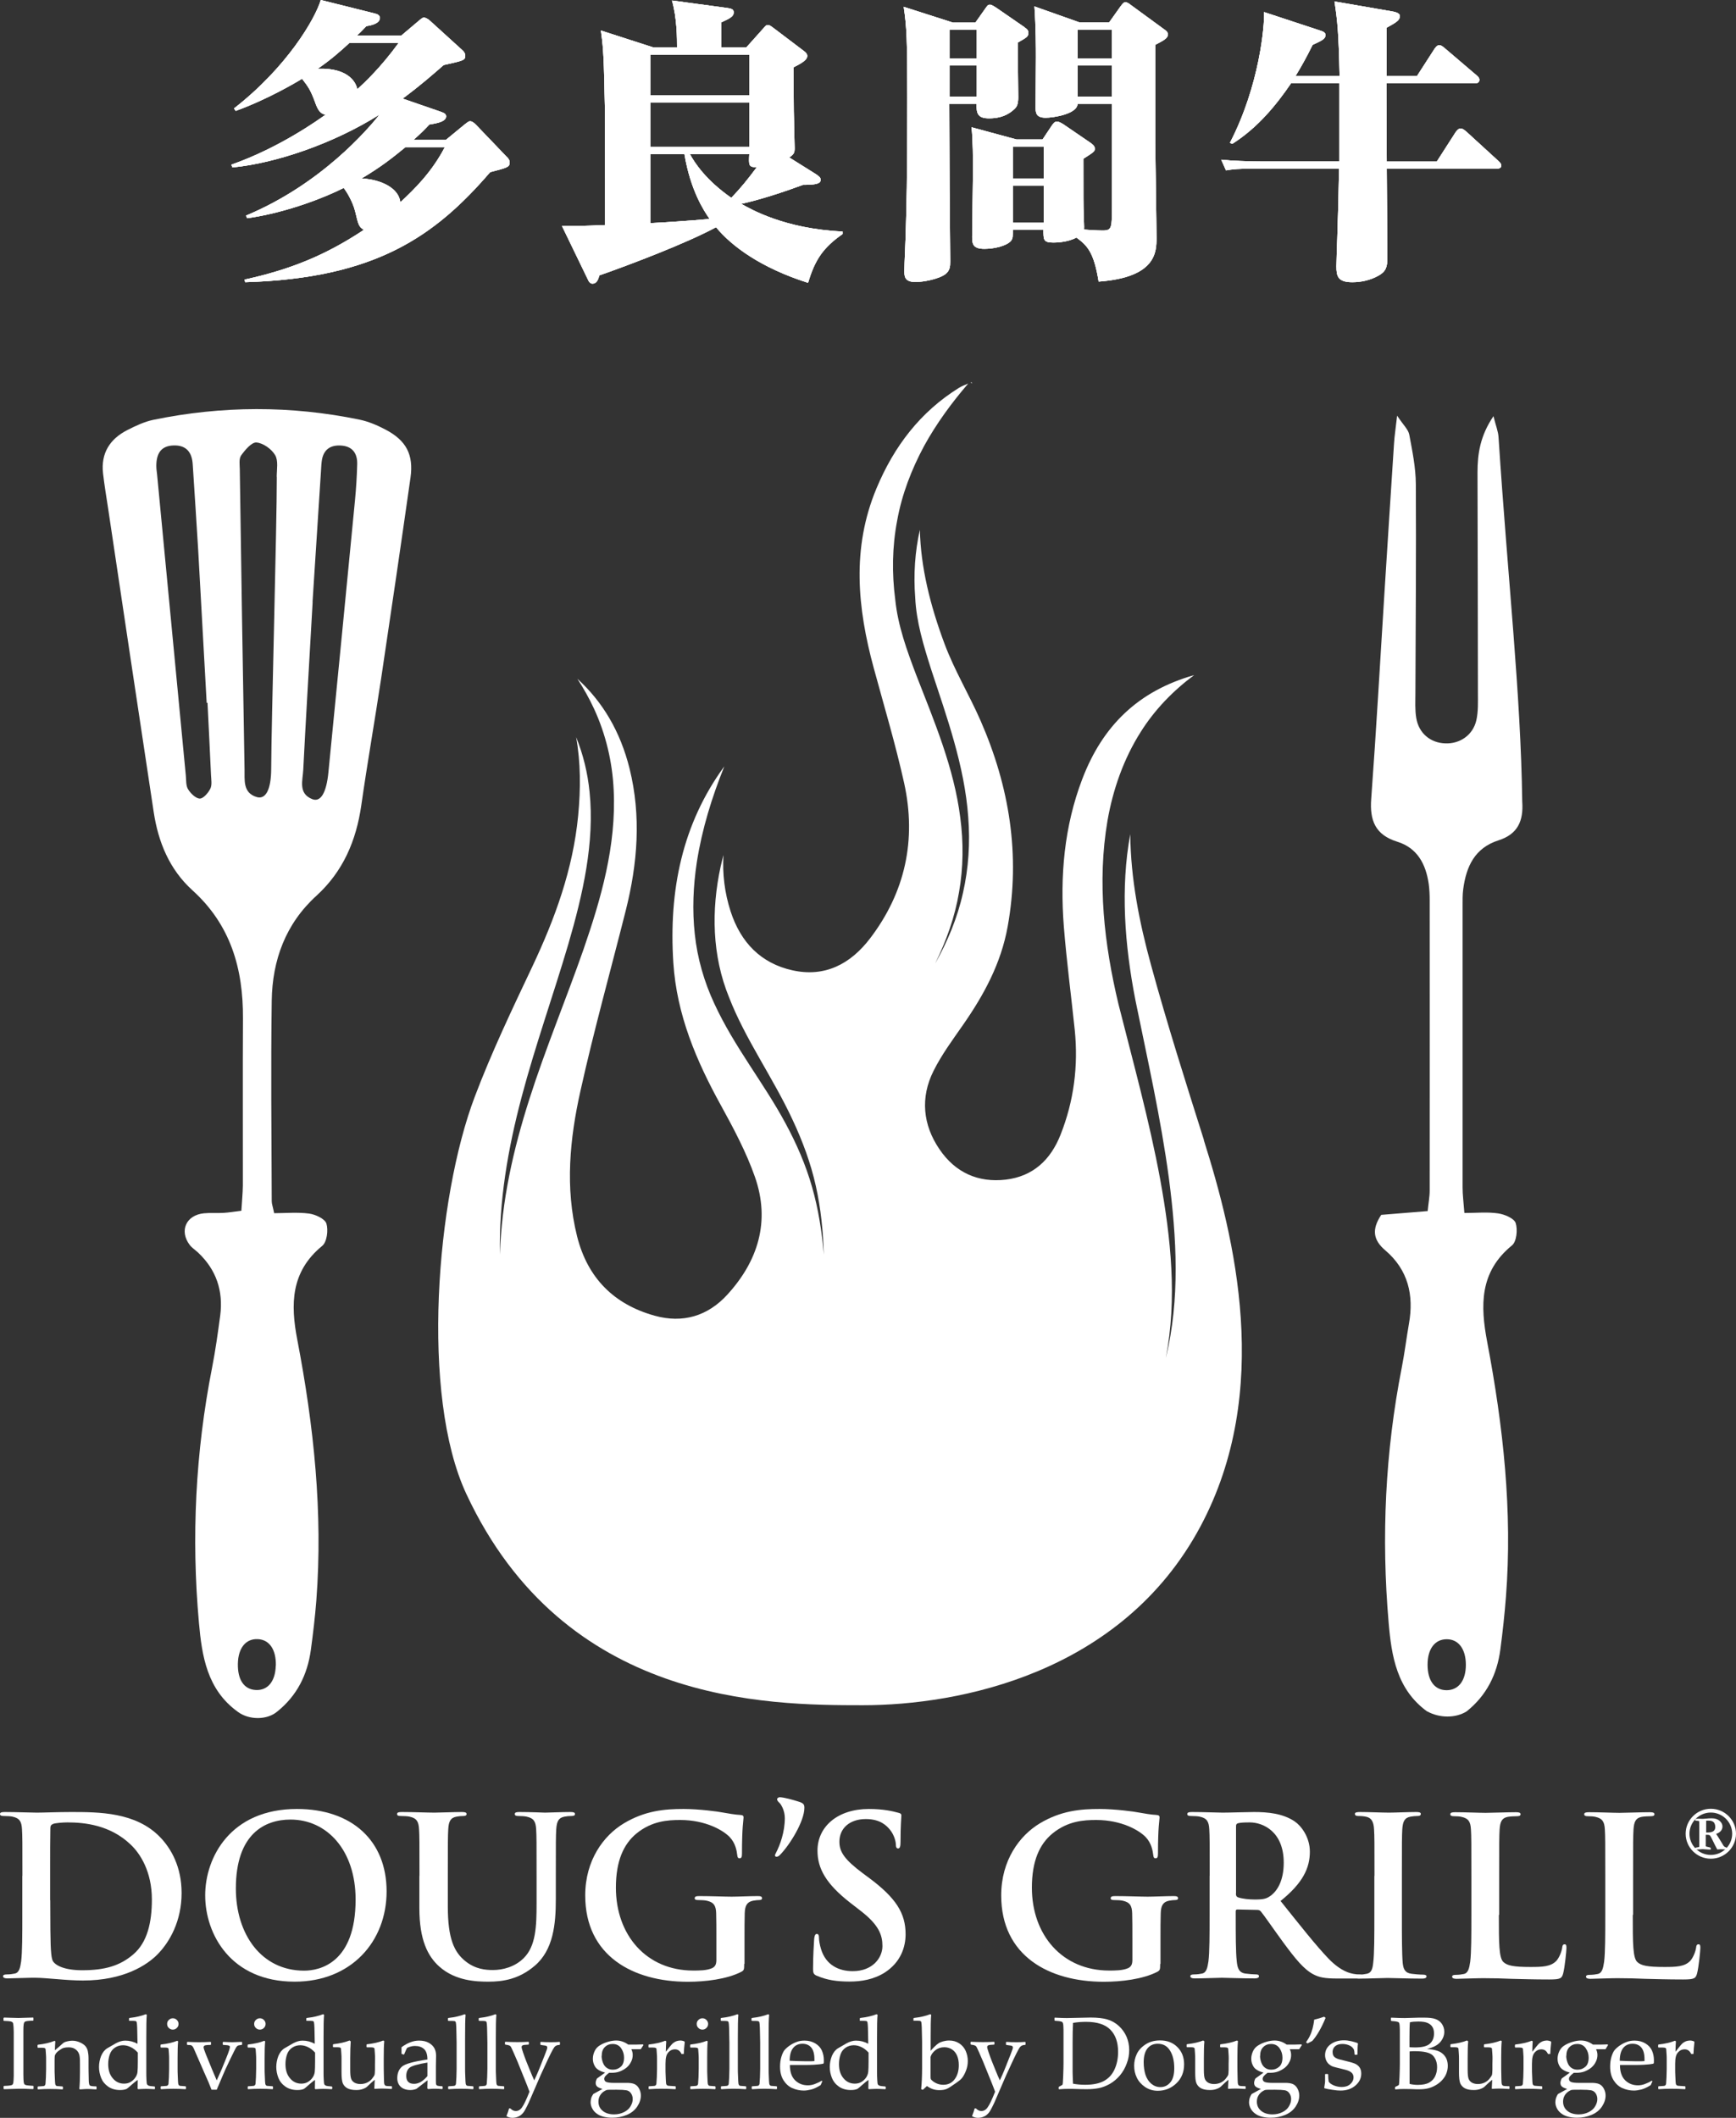 
<svg width="82" height="100" viewBox="0 0 82 100" fill="none" xmlns="http://www.w3.org/2000/svg">
<rect x="0" y="0" width="82" height="100" fill="#333333" stroke="none"/>
<g clip-path="url(#clip0_543_1478)">
<path d="M80.072 87.289C80.072 87.289 80.072 87.269 80.072 87.254C80.091 87.244 80.121 87.234 80.156 87.23C80.196 87.23 80.231 87.215 80.261 87.205C80.261 87.19 80.266 87.18 80.266 87.17C80.266 87.16 80.266 87.126 80.266 87.061V86.814V86.68V86.576V86.516C80.266 86.437 80.266 86.358 80.266 86.288C80.266 86.135 80.266 86.036 80.261 85.991L80.196 85.976C80.136 85.976 80.097 85.966 80.076 85.966V85.897V85.887C80.117 85.882 80.147 85.877 80.181 85.877C80.196 85.877 80.231 85.877 80.286 85.877C80.341 85.877 80.371 85.882 80.376 85.882H80.436L80.576 85.872C80.666 85.862 80.756 85.857 80.856 85.857C81.011 85.857 81.136 85.897 81.226 85.976C81.316 86.056 81.361 86.145 81.361 86.244C81.361 86.318 81.335 86.388 81.286 86.452C81.236 86.511 81.161 86.561 81.061 86.591C81.071 86.605 81.081 86.625 81.096 86.645C81.126 86.69 81.151 86.729 81.171 86.759L81.35 87.051C81.395 87.13 81.425 87.175 81.44 87.185C81.455 87.2 81.485 87.215 81.525 87.23C81.56 87.244 81.585 87.254 81.605 87.269C81.605 87.284 81.61 87.294 81.61 87.304C81.61 87.309 81.61 87.319 81.61 87.329H81.555L81.495 87.324H81.45C81.45 87.324 81.395 87.319 81.361 87.319H81.246C81.246 87.319 81.211 87.319 81.166 87.324C81.146 87.324 81.131 87.324 81.116 87.329L81.076 87.254C81.046 87.2 81.021 87.155 81.011 87.13C80.976 87.056 80.921 86.942 80.841 86.784C80.801 86.71 80.776 86.67 80.761 86.66C80.736 86.645 80.701 86.635 80.646 86.635C80.631 86.635 80.606 86.635 80.571 86.635C80.571 86.655 80.571 86.685 80.571 86.714V86.962V87.175C80.591 87.19 80.621 87.2 80.656 87.205C80.716 87.215 80.766 87.23 80.806 87.249C80.806 87.284 80.806 87.314 80.806 87.334C80.791 87.334 80.781 87.334 80.781 87.334H80.736C80.576 87.324 80.476 87.314 80.446 87.314C80.426 87.314 80.411 87.314 80.406 87.314L80.251 87.324C80.201 87.329 80.162 87.334 80.121 87.334H80.072C80.072 87.334 80.072 87.304 80.072 87.299V87.289ZM80.586 86.526C80.621 86.526 80.651 86.526 80.666 86.526C80.796 86.526 80.886 86.501 80.941 86.457C80.996 86.412 81.021 86.348 81.021 86.273C81.021 86.224 81.016 86.184 81.001 86.14C80.986 86.095 80.971 86.066 80.951 86.046C80.921 86.016 80.886 85.996 80.841 85.981C80.806 85.971 80.756 85.966 80.681 85.966C80.646 85.966 80.616 85.966 80.591 85.971V85.991V86.145V86.239V86.363C80.591 86.397 80.591 86.442 80.591 86.496V86.526H80.586Z" fill="white"/>
<path d="M80.811 87.764C80.156 87.764 79.622 87.234 79.622 86.585C79.622 85.936 80.156 85.406 80.811 85.406C81.465 85.406 82 85.936 82 86.585C82 87.234 81.465 87.764 80.811 87.764ZM80.811 85.585C80.256 85.585 79.802 86.035 79.802 86.585C79.802 87.135 80.256 87.586 80.811 87.586C81.365 87.586 81.82 87.135 81.82 86.585C81.82 86.035 81.365 85.585 80.811 85.585Z" fill="white"/>
<path d="M0.185 95.264L0.485 95.274C0.679 95.278 0.809 95.284 0.869 95.284C0.924 95.284 1.154 95.278 1.559 95.264L1.579 95.278V95.397L1.559 95.412C1.449 95.412 1.364 95.422 1.304 95.427C1.244 95.432 1.199 95.447 1.174 95.462C1.149 95.482 1.129 95.521 1.119 95.586C1.109 95.65 1.104 95.739 1.104 95.853V96.398V97.498V97.963C1.104 98.142 1.114 98.261 1.119 98.31C1.129 98.365 1.139 98.399 1.154 98.414C1.169 98.434 1.199 98.444 1.244 98.459C1.289 98.469 1.394 98.479 1.564 98.489L1.584 98.503V98.622L1.564 98.642C1.564 98.642 1.414 98.642 1.139 98.627C1.024 98.627 0.934 98.627 0.874 98.627C0.824 98.627 0.594 98.632 0.19 98.647L0.17 98.627V98.508L0.19 98.493C0.34 98.489 0.44 98.479 0.49 98.469C0.539 98.459 0.574 98.449 0.589 98.434C0.604 98.419 0.619 98.389 0.629 98.34C0.639 98.29 0.644 98.181 0.649 98.013V97.513V96.413V95.947C0.644 95.764 0.639 95.65 0.629 95.596C0.624 95.541 0.609 95.506 0.594 95.492C0.579 95.472 0.549 95.462 0.505 95.447C0.46 95.437 0.355 95.427 0.185 95.422L0.165 95.407V95.288L0.185 95.274V95.264Z" fill="white"/>
<path d="M2.568 96.358L2.613 96.388C2.603 96.492 2.598 96.636 2.593 96.809C2.723 96.705 2.843 96.596 2.958 96.492C2.992 96.462 3.022 96.438 3.052 96.428C3.082 96.413 3.132 96.398 3.202 96.383C3.272 96.368 3.342 96.358 3.412 96.358C3.532 96.358 3.652 96.383 3.767 96.433C3.882 96.482 3.967 96.542 4.027 96.606C4.087 96.675 4.127 96.755 4.147 96.844C4.167 96.938 4.182 97.052 4.182 97.186V97.607C4.182 97.636 4.182 97.83 4.192 98.201C4.192 98.35 4.212 98.439 4.241 98.469C4.271 98.498 4.371 98.513 4.541 98.513L4.561 98.533V98.637L4.541 98.657C4.336 98.642 4.202 98.637 4.127 98.637C4.087 98.637 3.967 98.642 3.777 98.657L3.747 98.632C3.767 98.424 3.777 98.157 3.777 97.825V97.513C3.777 97.324 3.777 97.191 3.762 97.106C3.752 97.022 3.727 96.948 3.682 96.883C3.637 96.814 3.577 96.765 3.502 96.725C3.427 96.685 3.337 96.671 3.232 96.671C3.147 96.671 3.077 96.68 3.017 96.695C2.958 96.71 2.893 96.745 2.818 96.799C2.743 96.849 2.688 96.898 2.653 96.943C2.618 96.987 2.598 97.032 2.588 97.067C2.583 97.106 2.578 97.191 2.578 97.314V97.731C2.578 97.765 2.578 97.879 2.588 98.067C2.593 98.256 2.603 98.37 2.608 98.399C2.613 98.429 2.628 98.454 2.638 98.469C2.653 98.484 2.668 98.493 2.693 98.498C2.713 98.498 2.798 98.508 2.953 98.518L2.972 98.538V98.637L2.953 98.657C2.753 98.642 2.558 98.637 2.373 98.637C2.188 98.637 1.998 98.642 1.798 98.657L1.778 98.637V98.538L1.798 98.518C1.953 98.508 2.043 98.503 2.063 98.498C2.083 98.498 2.103 98.484 2.118 98.469C2.133 98.454 2.143 98.429 2.148 98.399C2.153 98.37 2.158 98.266 2.168 98.092C2.173 97.919 2.178 97.785 2.178 97.696V97.225C2.178 97.161 2.178 97.077 2.168 96.968C2.163 96.859 2.158 96.789 2.153 96.765C2.153 96.74 2.138 96.72 2.118 96.71C2.098 96.7 2.058 96.69 1.993 96.69H1.793L1.773 96.671V96.567L1.793 96.547C2.098 96.512 2.358 96.453 2.568 96.368V96.358Z" fill="white"/>
<path d="M6.095 95.403V95.304L6.115 95.284C6.42 95.249 6.68 95.19 6.89 95.106L6.934 95.135C6.915 95.319 6.91 95.685 6.91 96.23V97.79C6.91 97.949 6.91 98.093 6.919 98.211C6.924 98.33 6.934 98.4 6.949 98.424C6.964 98.444 6.989 98.464 7.019 98.479C7.054 98.494 7.144 98.509 7.299 98.519L7.319 98.538V98.627L7.299 98.647C7.124 98.637 6.989 98.632 6.895 98.632C6.81 98.632 6.685 98.637 6.525 98.647L6.5 98.623C6.5 98.469 6.505 98.36 6.505 98.296C6.505 98.286 6.505 98.256 6.505 98.207C6.415 98.271 6.33 98.34 6.24 98.419C6.11 98.533 6.025 98.608 5.985 98.632C5.91 98.667 5.805 98.687 5.67 98.687C5.451 98.687 5.261 98.632 5.106 98.523C4.951 98.415 4.841 98.276 4.776 98.112C4.711 97.944 4.676 97.775 4.676 97.597C4.676 97.419 4.711 97.246 4.776 97.077C4.846 96.914 4.941 96.79 5.066 96.715C5.191 96.641 5.331 96.562 5.476 96.478C5.626 96.398 5.77 96.354 5.915 96.354C6.12 96.354 6.31 96.403 6.495 96.502L6.485 95.972C6.485 95.789 6.475 95.66 6.47 95.586C6.465 95.512 6.455 95.472 6.445 95.457C6.435 95.442 6.42 95.432 6.395 95.427C6.37 95.422 6.275 95.418 6.105 95.418L6.085 95.398L6.095 95.403ZM6.505 96.914C6.405 96.805 6.295 96.715 6.175 96.661C6.055 96.602 5.935 96.572 5.81 96.572C5.675 96.572 5.551 96.606 5.436 96.681C5.321 96.755 5.236 96.859 5.186 97.003C5.136 97.146 5.111 97.3 5.111 97.463C5.111 97.741 5.181 97.964 5.326 98.132C5.466 98.301 5.646 98.385 5.86 98.385C5.975 98.385 6.08 98.36 6.17 98.305C6.26 98.251 6.335 98.182 6.395 98.093C6.455 98.003 6.49 97.914 6.495 97.82C6.505 97.731 6.51 97.562 6.51 97.325V96.918L6.505 96.914Z" fill="white"/>
<path d="M8.368 96.359L8.413 96.389C8.393 96.597 8.388 96.859 8.388 97.181V97.721C8.388 97.756 8.388 97.87 8.398 98.058C8.403 98.246 8.413 98.36 8.418 98.39C8.423 98.42 8.438 98.444 8.448 98.459C8.463 98.474 8.478 98.484 8.503 98.489C8.523 98.489 8.608 98.499 8.763 98.509L8.783 98.529V98.628L8.763 98.647C8.563 98.633 8.368 98.628 8.184 98.628C7.999 98.628 7.809 98.633 7.609 98.647L7.589 98.628V98.529L7.609 98.509C7.764 98.499 7.854 98.494 7.874 98.489C7.894 98.489 7.909 98.474 7.929 98.459C7.944 98.444 7.954 98.42 7.959 98.39C7.964 98.36 7.969 98.256 7.979 98.083C7.984 97.909 7.989 97.776 7.989 97.686V97.216C7.989 97.151 7.989 97.067 7.979 96.958C7.974 96.849 7.969 96.78 7.964 96.755C7.964 96.73 7.949 96.711 7.929 96.701C7.909 96.691 7.869 96.681 7.804 96.681H7.604L7.584 96.661V96.557L7.604 96.537C7.909 96.503 8.169 96.443 8.378 96.359H8.368ZM8.164 95.299C8.238 95.299 8.303 95.324 8.353 95.378C8.408 95.433 8.433 95.492 8.433 95.566C8.433 95.641 8.408 95.7 8.353 95.755C8.298 95.809 8.238 95.834 8.164 95.834C8.089 95.834 8.029 95.809 7.974 95.755C7.919 95.705 7.894 95.641 7.894 95.566C7.894 95.492 7.919 95.428 7.974 95.378C8.029 95.324 8.089 95.299 8.164 95.299Z" fill="white"/>
<path d="M9.992 98.672L9.842 98.3L9.662 97.894L9.168 96.76C9.138 96.686 9.108 96.636 9.083 96.611C9.058 96.587 9.033 96.572 9.008 96.567C8.983 96.567 8.933 96.557 8.853 96.557L8.833 96.537V96.433L8.853 96.413C9.078 96.423 9.253 96.428 9.388 96.428C9.572 96.428 9.757 96.423 9.947 96.413L9.967 96.433V96.537L9.947 96.557C9.782 96.557 9.682 96.572 9.657 96.591C9.632 96.611 9.617 96.631 9.617 96.661C9.617 96.71 9.647 96.809 9.712 96.968L10.007 97.691L10.237 98.231L10.477 97.691L10.677 97.201C10.752 97.013 10.801 96.884 10.826 96.804C10.846 96.725 10.861 96.676 10.861 96.651C10.861 96.621 10.841 96.596 10.806 96.587C10.771 96.572 10.681 96.562 10.542 96.557L10.522 96.537V96.433L10.542 96.413C10.742 96.423 10.886 96.428 10.986 96.428C11.071 96.428 11.211 96.423 11.416 96.413L11.436 96.433V96.537L11.416 96.557C11.321 96.567 11.261 96.577 11.226 96.596C11.196 96.616 11.166 96.651 11.136 96.705C11.106 96.76 11.021 96.928 10.881 97.216L10.652 97.701C10.612 97.785 10.477 98.107 10.237 98.672H9.987H9.992Z" fill="white"/>
<path d="M12.48 96.359L12.525 96.389C12.505 96.597 12.5 96.859 12.5 97.181V97.721C12.5 97.756 12.5 97.87 12.51 98.058C12.515 98.246 12.525 98.36 12.53 98.39C12.535 98.42 12.55 98.444 12.56 98.459C12.575 98.474 12.59 98.484 12.615 98.489C12.635 98.489 12.72 98.499 12.875 98.509L12.895 98.529V98.628L12.875 98.647C12.675 98.633 12.48 98.628 12.295 98.628C12.11 98.628 11.92 98.633 11.72 98.647L11.701 98.628V98.529L11.72 98.509C11.875 98.499 11.965 98.494 11.985 98.489C12.005 98.489 12.02 98.474 12.04 98.459C12.055 98.444 12.065 98.42 12.07 98.39C12.075 98.36 12.08 98.256 12.09 98.083C12.095 97.909 12.1 97.776 12.1 97.686V97.216C12.1 97.151 12.1 97.067 12.09 96.958C12.085 96.849 12.08 96.78 12.075 96.755C12.075 96.73 12.06 96.711 12.04 96.701C12.02 96.691 11.98 96.681 11.915 96.681H11.716L11.696 96.661V96.557L11.716 96.537C12.02 96.503 12.28 96.443 12.49 96.359H12.48ZM12.275 95.299C12.35 95.299 12.415 95.324 12.465 95.378C12.52 95.433 12.545 95.492 12.545 95.566C12.545 95.641 12.52 95.7 12.465 95.755C12.41 95.809 12.35 95.834 12.275 95.834C12.2 95.834 12.14 95.809 12.085 95.755C12.03 95.705 12.005 95.641 12.005 95.566C12.005 95.492 12.03 95.428 12.085 95.378C12.14 95.324 12.2 95.299 12.275 95.299Z" fill="white"/>
<path d="M14.468 95.403V95.304L14.488 95.284C14.793 95.249 15.053 95.19 15.263 95.106L15.308 95.135C15.288 95.319 15.283 95.685 15.283 96.23V97.79C15.283 97.949 15.283 98.093 15.293 98.211C15.298 98.33 15.308 98.4 15.323 98.424C15.338 98.449 15.363 98.464 15.393 98.479C15.428 98.494 15.518 98.509 15.672 98.519L15.693 98.538V98.627L15.672 98.647C15.498 98.637 15.363 98.632 15.268 98.632C15.183 98.632 15.058 98.637 14.898 98.647L14.873 98.623C14.873 98.469 14.878 98.36 14.878 98.296C14.878 98.286 14.878 98.256 14.878 98.207C14.788 98.271 14.703 98.34 14.613 98.419C14.483 98.533 14.399 98.608 14.358 98.632C14.284 98.667 14.179 98.687 14.044 98.687C13.824 98.687 13.634 98.632 13.479 98.523C13.324 98.415 13.214 98.276 13.149 98.112C13.085 97.944 13.05 97.775 13.05 97.597C13.05 97.419 13.085 97.246 13.149 97.077C13.219 96.914 13.314 96.79 13.439 96.715C13.564 96.641 13.704 96.562 13.849 96.478C13.999 96.398 14.144 96.354 14.289 96.354C14.493 96.354 14.683 96.403 14.868 96.502L14.858 95.972C14.858 95.789 14.848 95.66 14.843 95.586C14.838 95.512 14.828 95.472 14.818 95.457C14.808 95.442 14.793 95.432 14.768 95.427C14.743 95.422 14.648 95.418 14.478 95.418L14.458 95.398L14.468 95.403ZM14.878 96.914C14.778 96.805 14.668 96.715 14.548 96.661C14.428 96.602 14.309 96.572 14.184 96.572C14.049 96.572 13.924 96.606 13.809 96.681C13.694 96.755 13.609 96.859 13.559 97.003C13.509 97.146 13.484 97.3 13.484 97.463C13.484 97.741 13.554 97.964 13.699 98.132C13.839 98.301 14.019 98.385 14.234 98.385C14.348 98.385 14.453 98.36 14.543 98.305C14.633 98.251 14.708 98.182 14.768 98.093C14.828 98.003 14.858 97.914 14.868 97.82C14.878 97.731 14.883 97.562 14.883 97.325V96.918L14.878 96.914Z" fill="white"/>
<path d="M16.522 96.359L16.567 96.388C16.552 96.596 16.542 96.859 16.542 97.181V97.736C16.542 97.939 16.557 98.078 16.587 98.157C16.617 98.236 16.672 98.296 16.747 98.34C16.822 98.38 16.917 98.404 17.021 98.404C17.136 98.404 17.246 98.38 17.341 98.335C17.436 98.29 17.516 98.226 17.581 98.142C17.646 98.058 17.681 98.003 17.691 97.974C17.701 97.944 17.706 97.865 17.711 97.731V97.463L17.716 97.206C17.716 97.141 17.716 97.057 17.706 96.948C17.701 96.839 17.696 96.77 17.691 96.745C17.691 96.72 17.676 96.7 17.656 96.691C17.636 96.681 17.596 96.671 17.531 96.671H17.331L17.311 96.651V96.547L17.331 96.527C17.636 96.492 17.896 96.433 18.106 96.349L18.151 96.378C18.131 96.587 18.126 96.849 18.126 97.171V97.592C18.126 97.592 18.126 97.81 18.136 98.177C18.136 98.31 18.146 98.395 18.161 98.424C18.176 98.454 18.191 98.474 18.216 98.484C18.241 98.494 18.311 98.504 18.43 98.504H18.495L18.515 98.523V98.618L18.495 98.637C18.27 98.622 18.121 98.618 18.041 98.618C17.941 98.618 17.831 98.622 17.701 98.632L17.681 98.612C17.691 98.449 17.696 98.315 17.701 98.201C17.601 98.281 17.486 98.385 17.356 98.513C17.306 98.563 17.236 98.603 17.141 98.637C17.047 98.672 16.942 98.687 16.827 98.687C16.647 98.687 16.507 98.657 16.407 98.603C16.307 98.548 16.237 98.469 16.192 98.37C16.152 98.271 16.132 98.097 16.132 97.855V97.666V97.201C16.132 97.136 16.132 97.052 16.122 96.943C16.117 96.834 16.112 96.765 16.107 96.74C16.107 96.715 16.092 96.695 16.072 96.686C16.052 96.676 16.012 96.666 15.947 96.666H15.748L15.727 96.646V96.542L15.748 96.522C16.052 96.487 16.312 96.428 16.522 96.344V96.359Z" fill="white"/>
<path d="M19.08 97.012L18.985 96.988L18.965 96.963V96.666C19.25 96.457 19.524 96.353 19.794 96.353C19.979 96.353 20.129 96.388 20.254 96.457C20.374 96.527 20.464 96.611 20.519 96.715C20.574 96.819 20.599 96.938 20.599 97.072L20.589 97.552V98.261C20.589 98.36 20.594 98.414 20.609 98.439C20.624 98.459 20.639 98.474 20.654 98.479C20.674 98.484 20.704 98.493 20.754 98.499L20.889 98.508L20.908 98.528V98.622L20.889 98.642C20.773 98.632 20.664 98.627 20.564 98.627C20.464 98.627 20.354 98.627 20.219 98.642L20.184 98.607L20.194 98.226L19.669 98.632C19.579 98.667 19.485 98.687 19.38 98.687C19.25 98.687 19.14 98.662 19.05 98.617C18.96 98.573 18.89 98.508 18.84 98.424C18.79 98.34 18.765 98.241 18.765 98.127C18.765 97.894 18.84 97.711 18.985 97.582C19.13 97.453 19.535 97.339 20.189 97.245C20.189 97.012 20.134 96.844 20.029 96.75C19.924 96.656 19.784 96.606 19.605 96.606C19.509 96.606 19.43 96.621 19.35 96.646C19.275 96.671 19.23 96.695 19.22 96.71C19.21 96.725 19.165 96.824 19.09 97.002L19.075 97.012H19.08ZM20.194 97.389C19.744 97.463 19.465 97.542 19.355 97.627C19.245 97.711 19.19 97.845 19.19 98.023C19.19 98.271 19.315 98.394 19.559 98.394C19.774 98.394 19.984 98.271 20.189 98.028V97.384L20.194 97.389Z" fill="white"/>
<path d="M21.948 95.106L21.992 95.135C21.973 95.319 21.968 95.685 21.968 96.23V97.721C21.968 97.756 21.968 97.87 21.978 98.058C21.983 98.246 21.992 98.36 21.997 98.39C22.003 98.419 22.017 98.444 22.027 98.459C22.043 98.474 22.058 98.484 22.082 98.489C22.102 98.489 22.187 98.499 22.342 98.509L22.362 98.528V98.627L22.342 98.647C22.142 98.632 21.948 98.627 21.763 98.627C21.578 98.627 21.388 98.632 21.188 98.647L21.168 98.627V98.528L21.188 98.509C21.343 98.499 21.433 98.494 21.453 98.489C21.473 98.489 21.488 98.474 21.508 98.459C21.523 98.444 21.533 98.419 21.538 98.39C21.543 98.36 21.548 98.256 21.558 98.083C21.563 97.909 21.568 97.775 21.568 97.686V96.453L21.558 95.948C21.558 95.769 21.548 95.65 21.543 95.581C21.538 95.512 21.528 95.472 21.518 95.462C21.508 95.447 21.493 95.442 21.468 95.432C21.443 95.427 21.348 95.422 21.178 95.422L21.158 95.403V95.304L21.178 95.284C21.483 95.249 21.743 95.19 21.953 95.106H21.948Z" fill="white"/>
<path d="M23.401 95.106L23.446 95.135C23.426 95.319 23.421 95.685 23.421 96.23V97.721C23.421 97.756 23.421 97.87 23.431 98.058C23.436 98.246 23.446 98.36 23.451 98.39C23.456 98.419 23.471 98.444 23.481 98.459C23.496 98.474 23.511 98.484 23.536 98.489C23.556 98.489 23.641 98.499 23.796 98.509L23.816 98.528V98.627L23.796 98.647C23.596 98.632 23.401 98.627 23.217 98.627C23.032 98.627 22.842 98.632 22.642 98.647L22.622 98.627V98.528L22.642 98.509C22.797 98.499 22.887 98.494 22.907 98.489C22.927 98.489 22.942 98.474 22.962 98.459C22.977 98.444 22.987 98.419 22.992 98.39C22.997 98.36 23.002 98.256 23.012 98.083C23.017 97.909 23.022 97.775 23.022 97.686V96.453L23.012 95.948C23.012 95.769 23.002 95.65 22.997 95.581C22.992 95.512 22.982 95.472 22.972 95.462C22.962 95.447 22.947 95.442 22.922 95.432C22.897 95.427 22.802 95.422 22.632 95.422L22.612 95.403V95.304L22.632 95.284C22.937 95.249 23.197 95.19 23.406 95.106H23.401Z" fill="white"/>
<path d="M23.921 99.92C23.976 99.787 24.016 99.663 24.046 99.554H24.106C24.186 99.638 24.271 99.678 24.361 99.678C24.476 99.678 24.576 99.623 24.655 99.509C24.74 99.395 24.86 99.148 25.01 98.766C24.95 98.598 24.885 98.434 24.825 98.286L24.446 97.349C24.406 97.25 24.346 97.112 24.266 96.933C24.186 96.755 24.141 96.656 24.126 96.636C24.111 96.616 24.091 96.601 24.066 96.587C24.041 96.572 23.976 96.557 23.871 96.542L23.851 96.522V96.428L23.871 96.408C24.056 96.418 24.246 96.423 24.436 96.423C24.665 96.423 24.84 96.418 24.96 96.408L24.98 96.428V96.522L24.965 96.542C24.965 96.542 24.9 96.547 24.815 96.552C24.735 96.557 24.685 96.572 24.665 96.591C24.645 96.611 24.636 96.636 24.636 96.661C24.636 96.691 24.66 96.775 24.71 96.923C24.76 97.072 24.81 97.201 24.855 97.32L25.005 97.691C25.105 97.934 25.18 98.117 25.235 98.231L25.36 97.954C25.405 97.855 25.47 97.696 25.55 97.493L25.75 96.988C25.799 96.859 25.829 96.775 25.84 96.745C25.845 96.715 25.849 96.691 25.849 96.676C25.849 96.641 25.834 96.616 25.809 96.606C25.785 96.591 25.725 96.582 25.64 96.572L25.54 96.557L25.525 96.537V96.433L25.545 96.413C25.68 96.423 25.84 96.428 26.024 96.428C26.194 96.428 26.329 96.423 26.429 96.413L26.449 96.433V96.537L26.429 96.557C26.369 96.557 26.324 96.567 26.289 96.582C26.254 96.596 26.219 96.621 26.189 96.656C26.159 96.691 26.099 96.795 26.014 96.963C25.929 97.131 25.849 97.305 25.765 97.488L25.53 97.998L24.975 99.281C24.925 99.39 24.865 99.509 24.795 99.638C24.725 99.767 24.636 99.856 24.535 99.915C24.431 99.97 24.321 100 24.206 100C24.106 100 24.011 99.975 23.921 99.92Z" fill="white"/>
<path d="M30.371 96.522L30.391 96.567C30.326 96.666 30.286 96.73 30.266 96.76H29.821C29.866 96.849 29.886 96.938 29.886 97.032C29.886 97.146 29.861 97.255 29.806 97.359C29.756 97.463 29.681 97.557 29.591 97.632C29.496 97.706 29.392 97.765 29.277 97.81C29.157 97.855 29.027 97.874 28.877 97.874H28.767C28.672 97.949 28.612 98.003 28.582 98.043C28.557 98.078 28.542 98.117 28.542 98.157C28.542 98.226 28.572 98.276 28.637 98.305C28.702 98.335 28.837 98.35 29.037 98.35H29.576C29.746 98.345 29.876 98.365 29.966 98.404C30.056 98.444 30.131 98.513 30.186 98.617C30.241 98.721 30.271 98.83 30.271 98.944C30.271 99.118 30.216 99.291 30.101 99.465C29.986 99.638 29.821 99.772 29.606 99.861C29.392 99.95 29.162 99.995 28.917 99.995C28.777 99.995 28.647 99.98 28.522 99.95C28.397 99.92 28.292 99.876 28.203 99.811C28.113 99.752 28.038 99.673 27.983 99.573C27.928 99.474 27.898 99.37 27.898 99.266C27.898 99.207 27.908 99.147 27.923 99.083C27.938 99.019 27.973 98.949 28.023 98.875L28.457 98.637C28.317 98.593 28.232 98.553 28.192 98.508C28.157 98.469 28.137 98.414 28.137 98.355C28.137 98.295 28.157 98.221 28.198 98.142L28.582 97.865C28.357 97.805 28.203 97.716 28.122 97.602C28.043 97.483 28.003 97.354 28.003 97.216C28.003 97.087 28.033 96.963 28.088 96.849C28.142 96.73 28.227 96.641 28.342 96.572C28.457 96.502 28.582 96.448 28.722 96.408C28.862 96.368 28.992 96.349 29.107 96.349C29.307 96.349 29.496 96.413 29.676 96.542C29.966 96.542 30.196 96.542 30.371 96.532V96.522ZM29.122 98.672C28.862 98.672 28.717 98.672 28.677 98.682C28.637 98.687 28.582 98.716 28.512 98.761C28.442 98.811 28.382 98.875 28.337 98.954C28.292 99.034 28.267 99.128 28.267 99.232C28.267 99.41 28.332 99.559 28.467 99.668C28.602 99.781 28.782 99.836 29.007 99.836C29.177 99.836 29.332 99.801 29.471 99.732C29.611 99.663 29.721 99.569 29.786 99.45C29.856 99.331 29.886 99.222 29.886 99.113C29.886 99.004 29.856 98.915 29.801 98.835C29.746 98.756 29.671 98.712 29.581 98.697C29.491 98.682 29.337 98.672 29.122 98.672ZM28.417 97.077C28.417 97.176 28.437 97.28 28.477 97.389C28.517 97.498 28.577 97.582 28.662 97.641C28.747 97.701 28.842 97.726 28.952 97.726C29.092 97.726 29.217 97.681 29.322 97.587C29.427 97.498 29.477 97.349 29.477 97.156C29.477 96.993 29.431 96.844 29.337 96.71C29.242 96.576 29.107 96.512 28.937 96.512C28.792 96.512 28.667 96.562 28.572 96.656C28.472 96.75 28.422 96.889 28.422 97.077H28.417Z" fill="white"/>
<path d="M31.425 96.359L31.47 96.388C31.46 96.482 31.455 96.646 31.45 96.879L31.63 96.651C31.69 96.576 31.74 96.517 31.785 96.477C31.83 96.438 31.885 96.408 31.945 96.383C32.005 96.364 32.069 96.349 32.129 96.349C32.199 96.349 32.264 96.364 32.329 96.393L32.344 96.428C32.319 96.641 32.304 96.824 32.299 96.983H32.189C32.124 96.839 32.025 96.765 31.88 96.765C31.78 96.765 31.695 96.794 31.62 96.859C31.545 96.923 31.495 96.998 31.47 97.097C31.445 97.191 31.435 97.31 31.435 97.453V97.716C31.435 97.765 31.435 97.879 31.445 98.068C31.45 98.251 31.46 98.36 31.465 98.389C31.47 98.419 31.485 98.439 31.5 98.454C31.515 98.469 31.535 98.479 31.56 98.484C31.585 98.484 31.7 98.499 31.9 98.508L31.92 98.528V98.627L31.9 98.647C31.685 98.632 31.465 98.627 31.23 98.627C31.045 98.627 30.855 98.632 30.656 98.647L30.636 98.627V98.528L30.656 98.508C30.811 98.499 30.9 98.494 30.92 98.489C30.94 98.489 30.96 98.474 30.975 98.459C30.99 98.444 31 98.419 31.005 98.389C31.01 98.36 31.015 98.256 31.025 98.082C31.03 97.909 31.035 97.775 31.035 97.686V97.216C31.035 97.151 31.035 97.067 31.025 96.958C31.02 96.849 31.015 96.78 31.01 96.755C31.01 96.73 30.995 96.71 30.975 96.7C30.955 96.69 30.915 96.68 30.85 96.68H30.651L30.631 96.661V96.557L30.651 96.537C30.955 96.502 31.215 96.443 31.425 96.359Z" fill="white"/>
<path d="M33.383 96.359L33.428 96.389C33.408 96.597 33.404 96.859 33.404 97.181V97.721C33.404 97.756 33.404 97.87 33.413 98.058C33.419 98.246 33.428 98.36 33.434 98.39C33.438 98.42 33.453 98.444 33.463 98.459C33.478 98.474 33.493 98.484 33.518 98.489C33.538 98.489 33.623 98.499 33.778 98.509L33.798 98.529V98.628L33.778 98.647C33.578 98.633 33.383 98.628 33.199 98.628C33.014 98.628 32.824 98.633 32.624 98.647L32.604 98.628V98.529L32.624 98.509C32.779 98.499 32.869 98.494 32.889 98.489C32.909 98.489 32.924 98.474 32.944 98.459C32.959 98.444 32.969 98.42 32.974 98.39C32.979 98.36 32.984 98.256 32.994 98.083C32.999 97.909 33.004 97.776 33.004 97.686V97.216C33.004 97.151 33.004 97.067 32.994 96.958C32.989 96.849 32.984 96.78 32.979 96.755C32.979 96.73 32.964 96.711 32.944 96.701C32.924 96.691 32.884 96.681 32.819 96.681H32.619L32.599 96.661V96.557L32.619 96.537C32.924 96.503 33.184 96.443 33.394 96.359H33.383ZM33.179 95.299C33.254 95.299 33.319 95.324 33.368 95.378C33.423 95.433 33.448 95.492 33.448 95.566C33.448 95.641 33.423 95.7 33.368 95.755C33.314 95.809 33.254 95.834 33.179 95.834C33.104 95.834 33.044 95.809 32.989 95.755C32.934 95.705 32.909 95.641 32.909 95.566C32.909 95.492 32.934 95.428 32.989 95.378C33.044 95.324 33.104 95.299 33.179 95.299Z" fill="white"/>
<path d="M34.832 95.106L34.877 95.135C34.857 95.319 34.852 95.685 34.852 96.23V97.721C34.852 97.756 34.852 97.87 34.862 98.058C34.867 98.246 34.877 98.36 34.882 98.39C34.887 98.419 34.902 98.444 34.912 98.459C34.922 98.474 34.942 98.484 34.967 98.489C34.987 98.489 35.072 98.499 35.227 98.509L35.247 98.528V98.627L35.227 98.647C35.027 98.632 34.832 98.627 34.648 98.627C34.463 98.627 34.273 98.632 34.073 98.647L34.053 98.627V98.528L34.073 98.509C34.228 98.499 34.318 98.494 34.338 98.489C34.358 98.489 34.373 98.474 34.393 98.459C34.408 98.444 34.418 98.419 34.423 98.39C34.428 98.36 34.433 98.256 34.443 98.083C34.448 97.909 34.453 97.775 34.453 97.686V96.453L34.443 95.948C34.443 95.769 34.433 95.65 34.428 95.581C34.423 95.512 34.413 95.472 34.403 95.462C34.393 95.447 34.378 95.442 34.353 95.432C34.328 95.427 34.233 95.422 34.063 95.422L34.043 95.403V95.304L34.063 95.284C34.368 95.249 34.627 95.19 34.837 95.106H34.832Z" fill="white"/>
<path d="M36.286 95.106L36.331 95.135C36.311 95.319 36.306 95.685 36.306 96.23V97.721C36.306 97.756 36.306 97.87 36.316 98.058C36.321 98.246 36.331 98.36 36.336 98.39C36.341 98.419 36.356 98.444 36.366 98.459C36.381 98.474 36.396 98.484 36.421 98.489C36.441 98.489 36.526 98.499 36.681 98.509L36.701 98.528V98.627L36.681 98.647C36.481 98.632 36.286 98.627 36.101 98.627C35.916 98.627 35.727 98.632 35.527 98.647L35.507 98.627V98.528L35.527 98.509C35.682 98.499 35.772 98.494 35.792 98.489C35.812 98.489 35.827 98.474 35.846 98.459C35.861 98.444 35.871 98.419 35.877 98.39C35.882 98.36 35.886 98.256 35.897 98.083C35.901 97.909 35.907 97.775 35.907 97.686V96.453L35.897 95.948C35.897 95.769 35.886 95.65 35.882 95.581C35.877 95.512 35.867 95.472 35.856 95.462C35.846 95.447 35.832 95.442 35.807 95.432C35.782 95.427 35.687 95.422 35.517 95.422L35.497 95.403V95.304L35.517 95.284C35.822 95.249 36.081 95.19 36.291 95.106H36.286Z" fill="white"/>
<path d="M38.839 98.281L38.764 98.454C38.599 98.558 38.449 98.627 38.319 98.662C38.19 98.692 38.075 98.712 37.97 98.712C37.78 98.712 37.595 98.672 37.425 98.597C37.255 98.523 37.115 98.394 37.006 98.221C36.896 98.043 36.846 97.83 36.846 97.577C36.846 97.409 36.866 97.26 36.906 97.126C36.946 96.993 36.991 96.894 37.036 96.829C37.081 96.765 37.16 96.69 37.265 96.611C37.375 96.532 37.49 96.468 37.61 96.423C37.73 96.373 37.865 96.353 38.005 96.353C38.195 96.353 38.364 96.398 38.514 96.487C38.659 96.576 38.764 96.69 38.824 96.829C38.884 96.968 38.914 97.116 38.914 97.275C38.914 97.324 38.914 97.374 38.909 97.419L38.884 97.443C38.774 97.468 38.629 97.483 38.444 97.493C38.26 97.503 38.14 97.503 38.08 97.503H37.31C37.31 97.83 37.395 98.072 37.56 98.231C37.725 98.389 37.925 98.464 38.16 98.464C38.27 98.464 38.38 98.444 38.484 98.404C38.589 98.365 38.699 98.315 38.814 98.246L38.854 98.285L38.839 98.281ZM37.3 97.305C37.33 97.305 37.44 97.314 37.635 97.32C37.83 97.324 37.97 97.329 38.065 97.329C38.285 97.329 38.425 97.329 38.469 97.32C38.469 97.28 38.469 97.25 38.469 97.23C38.469 96.983 38.419 96.799 38.319 96.68C38.22 96.562 38.08 96.502 37.905 96.502C37.715 96.502 37.565 96.572 37.46 96.705C37.355 96.839 37.3 97.042 37.3 97.305Z" fill="white"/>
<path d="M40.613 95.403V95.304L40.633 95.284C40.938 95.249 41.197 95.19 41.407 95.106L41.452 95.135C41.432 95.319 41.427 95.685 41.427 96.23V97.79C41.427 97.949 41.427 98.093 41.437 98.211C41.442 98.33 41.452 98.4 41.467 98.424C41.482 98.449 41.507 98.464 41.537 98.479C41.572 98.494 41.662 98.509 41.817 98.519L41.837 98.538V98.627L41.817 98.647C41.642 98.637 41.507 98.632 41.412 98.632C41.327 98.632 41.202 98.637 41.042 98.647L41.017 98.623C41.017 98.469 41.022 98.36 41.022 98.296C41.022 98.286 41.022 98.256 41.022 98.207C40.932 98.271 40.847 98.34 40.758 98.419C40.628 98.533 40.543 98.608 40.503 98.632C40.428 98.667 40.323 98.687 40.188 98.687C39.968 98.687 39.778 98.632 39.623 98.523C39.469 98.415 39.359 98.276 39.294 98.112C39.229 97.944 39.194 97.775 39.194 97.597C39.194 97.419 39.229 97.246 39.294 97.077C39.364 96.914 39.459 96.79 39.584 96.715C39.708 96.641 39.848 96.562 39.993 96.478C40.143 96.398 40.288 96.354 40.433 96.354C40.638 96.354 40.828 96.403 41.012 96.502L41.002 95.972C41.002 95.789 40.992 95.66 40.987 95.586C40.982 95.512 40.972 95.472 40.962 95.457C40.953 95.442 40.938 95.432 40.913 95.427C40.888 95.422 40.793 95.418 40.623 95.418L40.603 95.398L40.613 95.403ZM41.022 96.914C40.922 96.805 40.813 96.715 40.693 96.661C40.573 96.602 40.453 96.572 40.328 96.572C40.193 96.572 40.068 96.606 39.953 96.681C39.838 96.755 39.753 96.859 39.703 97.003C39.654 97.146 39.629 97.3 39.629 97.463C39.629 97.741 39.698 97.964 39.843 98.132C39.983 98.301 40.163 98.385 40.378 98.385C40.493 98.385 40.598 98.36 40.688 98.305C40.778 98.251 40.852 98.182 40.913 98.093C40.972 98.003 41.002 97.914 41.012 97.82C41.022 97.731 41.027 97.562 41.027 97.325V96.918L41.022 96.914Z" fill="white"/>
<path d="M43.166 95.422L43.146 95.403V95.304L43.166 95.284C43.471 95.249 43.73 95.19 43.94 95.106L43.985 95.135C43.965 95.319 43.96 95.685 43.96 96.23V96.834C43.99 96.795 44.045 96.735 44.13 96.651C44.215 96.567 44.28 96.512 44.335 96.478C44.385 96.443 44.46 96.413 44.55 96.388C44.64 96.364 44.734 96.349 44.834 96.349C45.014 96.349 45.174 96.393 45.309 96.483C45.444 96.572 45.549 96.691 45.614 96.839C45.679 96.988 45.714 97.146 45.714 97.315C45.714 97.483 45.684 97.627 45.629 97.77C45.574 97.914 45.509 98.033 45.434 98.127C45.389 98.182 45.309 98.251 45.194 98.33C44.969 98.489 44.814 98.593 44.724 98.632C44.635 98.672 44.515 98.692 44.375 98.692C44.265 98.692 44.16 98.677 44.07 98.647C43.98 98.618 43.885 98.568 43.785 98.499L43.59 98.677L43.511 98.647C43.54 98.36 43.555 98.028 43.555 97.662V96.398L43.545 95.943C43.545 95.769 43.535 95.645 43.53 95.576C43.525 95.507 43.516 95.462 43.505 95.452C43.495 95.437 43.48 95.432 43.456 95.422C43.431 95.418 43.336 95.413 43.166 95.413V95.422ZM43.955 97.122V98.013C43.955 98.088 43.955 98.137 43.965 98.162C43.97 98.187 44.005 98.221 44.06 98.266C44.115 98.311 44.19 98.355 44.28 98.39C44.37 98.424 44.465 98.439 44.56 98.439C44.785 98.439 44.964 98.35 45.094 98.177C45.224 98.003 45.289 97.781 45.289 97.513C45.289 97.344 45.264 97.196 45.209 97.067C45.154 96.938 45.074 96.839 44.969 96.77C44.864 96.701 44.739 96.666 44.605 96.666C44.445 96.666 44.305 96.71 44.185 96.805C44.065 96.899 43.99 97.003 43.955 97.122Z" fill="white"/>
<path d="M45.913 99.92C45.968 99.787 46.008 99.663 46.038 99.554H46.098C46.178 99.638 46.263 99.678 46.353 99.678C46.468 99.678 46.568 99.623 46.648 99.509C46.733 99.395 46.853 99.148 47.003 98.766C46.943 98.598 46.878 98.434 46.818 98.286L46.438 97.349C46.398 97.25 46.338 97.112 46.258 96.933C46.178 96.755 46.133 96.656 46.118 96.636C46.103 96.616 46.083 96.601 46.058 96.587C46.033 96.572 45.968 96.557 45.864 96.542L45.843 96.522V96.428L45.864 96.408C46.048 96.418 46.238 96.423 46.428 96.423C46.658 96.423 46.833 96.418 46.953 96.408L46.973 96.428V96.522L46.958 96.542C46.958 96.542 46.893 96.547 46.808 96.552C46.728 96.557 46.678 96.572 46.658 96.591C46.638 96.611 46.628 96.636 46.628 96.661C46.628 96.691 46.653 96.775 46.703 96.923C46.753 97.072 46.803 97.201 46.848 97.32L46.998 97.691C47.097 97.934 47.172 98.117 47.227 98.231L47.352 97.954C47.397 97.855 47.462 97.696 47.542 97.493L47.742 96.988C47.792 96.859 47.822 96.775 47.832 96.745C47.842 96.715 47.842 96.691 47.842 96.676C47.842 96.641 47.827 96.616 47.802 96.606C47.777 96.591 47.717 96.582 47.632 96.572L47.532 96.557L47.517 96.537V96.433L47.537 96.413C47.672 96.423 47.832 96.428 48.017 96.428C48.187 96.428 48.322 96.423 48.422 96.413L48.441 96.433V96.537L48.422 96.557C48.361 96.557 48.316 96.567 48.282 96.582C48.247 96.596 48.212 96.621 48.182 96.656C48.152 96.691 48.092 96.795 48.007 96.963C47.922 97.131 47.842 97.305 47.757 97.488L47.522 97.998L46.968 99.281C46.918 99.39 46.858 99.509 46.788 99.638C46.718 99.767 46.628 99.856 46.528 99.915C46.423 99.97 46.313 100 46.198 100C46.098 100 46.003 99.975 45.913 99.92Z" fill="white"/>
<path d="M49.805 95.284L49.825 95.269C50.1 95.284 50.29 95.288 50.39 95.288L51.514 95.264C51.834 95.264 52.099 95.293 52.303 95.353C52.508 95.412 52.688 95.516 52.848 95.66C53.008 95.809 53.128 95.977 53.213 96.17C53.293 96.363 53.338 96.571 53.338 96.794C53.338 97.017 53.303 97.22 53.223 97.428C53.148 97.636 53.043 97.825 52.903 97.993C52.763 98.157 52.608 98.29 52.428 98.394C52.254 98.493 52.074 98.563 51.899 98.597C51.719 98.632 51.539 98.647 51.354 98.647C51.229 98.647 50.995 98.647 50.65 98.632C50.535 98.632 50.46 98.632 50.425 98.632C50.315 98.632 50.18 98.637 50.025 98.652L50.005 98.632V98.553L50.025 98.528C50.12 98.479 50.175 98.449 50.185 98.439C50.2 98.429 50.21 98.29 50.22 98.023C50.23 97.755 50.235 97.552 50.235 97.414V96.002C50.235 95.883 50.235 95.789 50.23 95.715C50.23 95.64 50.22 95.586 50.215 95.556C50.205 95.526 50.2 95.501 50.185 95.487C50.175 95.472 50.16 95.462 50.135 95.457C50.11 95.447 50.07 95.442 50.015 95.432L49.83 95.417L49.81 95.402V95.284H49.805ZM50.69 98.389C50.855 98.419 51.039 98.439 51.254 98.439C51.629 98.439 51.924 98.379 52.149 98.256C52.373 98.132 52.538 97.949 52.648 97.706C52.758 97.463 52.813 97.191 52.813 96.883C52.813 96.433 52.693 96.086 52.448 95.838C52.209 95.591 51.824 95.467 51.304 95.467C51.089 95.467 50.885 95.482 50.685 95.516C50.67 95.779 50.665 96.071 50.665 96.398V97.844C50.665 97.983 50.675 98.166 50.685 98.394L50.69 98.389Z" fill="white"/>
<path d="M53.572 97.538C53.572 97.349 53.612 97.166 53.692 96.993C53.772 96.819 53.907 96.666 54.102 96.537C54.297 96.408 54.527 96.344 54.797 96.344C55.131 96.344 55.406 96.448 55.616 96.661C55.826 96.869 55.931 97.141 55.931 97.473C55.931 97.835 55.811 98.137 55.566 98.37C55.321 98.603 55.031 98.722 54.687 98.722C54.462 98.722 54.262 98.662 54.087 98.543C53.912 98.424 53.782 98.276 53.697 98.102C53.612 97.929 53.572 97.741 53.572 97.538ZM54.022 97.374C54.022 97.597 54.052 97.795 54.107 97.969C54.167 98.142 54.257 98.286 54.382 98.39C54.507 98.494 54.647 98.548 54.812 98.548C55.001 98.548 55.156 98.474 55.281 98.325C55.406 98.177 55.466 97.954 55.466 97.656C55.466 97.32 55.401 97.042 55.266 96.824C55.131 96.606 54.941 96.502 54.687 96.502C54.477 96.502 54.317 96.577 54.197 96.725C54.082 96.874 54.022 97.092 54.022 97.369V97.374Z" fill="white"/>
<path d="M56.845 96.359L56.89 96.388C56.87 96.596 56.865 96.859 56.865 97.181V97.736C56.865 97.939 56.88 98.078 56.91 98.157C56.94 98.236 56.995 98.296 57.07 98.34C57.145 98.38 57.24 98.404 57.344 98.404C57.459 98.404 57.569 98.38 57.664 98.335C57.759 98.29 57.839 98.226 57.904 98.142C57.969 98.058 58.004 98.003 58.014 97.974C58.024 97.944 58.029 97.865 58.034 97.731V97.463L58.039 97.206C58.039 97.141 58.039 97.057 58.029 96.948C58.024 96.839 58.019 96.77 58.014 96.745C58.014 96.72 57.999 96.7 57.979 96.691C57.959 96.681 57.919 96.671 57.854 96.671H57.654L57.634 96.651V96.547L57.654 96.527C57.959 96.492 58.219 96.433 58.429 96.349L58.474 96.378C58.454 96.587 58.449 96.849 58.449 97.171V97.592C58.449 97.592 58.449 97.81 58.459 98.177C58.459 98.31 58.469 98.395 58.484 98.424C58.499 98.454 58.514 98.474 58.539 98.484C58.563 98.494 58.633 98.504 58.753 98.504H58.818L58.838 98.523V98.618L58.818 98.637C58.593 98.622 58.444 98.618 58.364 98.618C58.264 98.618 58.154 98.622 58.024 98.632L58.004 98.612C58.014 98.449 58.019 98.315 58.024 98.201C57.924 98.281 57.809 98.385 57.679 98.513C57.629 98.563 57.559 98.603 57.464 98.637C57.37 98.672 57.265 98.687 57.15 98.687C56.97 98.687 56.83 98.657 56.73 98.603C56.63 98.548 56.56 98.469 56.515 98.37C56.47 98.271 56.455 98.097 56.455 97.855V97.666V97.201C56.455 97.136 56.455 97.052 56.445 96.943C56.44 96.834 56.435 96.765 56.43 96.74C56.43 96.715 56.415 96.695 56.395 96.686C56.375 96.676 56.335 96.666 56.27 96.666H56.071L56.05 96.646V96.542L56.071 96.522C56.375 96.487 56.635 96.428 56.845 96.344V96.359Z" fill="white"/>
<path d="M61.471 96.522L61.491 96.567C61.426 96.666 61.386 96.73 61.366 96.76H60.922C60.967 96.849 60.986 96.938 60.986 97.032C60.986 97.146 60.962 97.255 60.907 97.359C60.857 97.463 60.782 97.557 60.692 97.632C60.597 97.706 60.492 97.765 60.377 97.81C60.257 97.855 60.127 97.874 59.977 97.874H59.867C59.772 97.949 59.712 98.003 59.682 98.043C59.657 98.078 59.642 98.117 59.642 98.157C59.642 98.226 59.672 98.276 59.737 98.305C59.802 98.335 59.937 98.35 60.137 98.35H60.677C60.847 98.345 60.977 98.365 61.066 98.404C61.156 98.444 61.231 98.513 61.286 98.617C61.341 98.721 61.371 98.83 61.371 98.944C61.371 99.118 61.316 99.291 61.201 99.465C61.086 99.638 60.922 99.772 60.707 99.861C60.492 99.95 60.262 99.995 60.017 99.995C59.877 99.995 59.748 99.98 59.623 99.95C59.498 99.92 59.393 99.876 59.303 99.811C59.213 99.747 59.138 99.673 59.083 99.573C59.028 99.474 58.998 99.37 58.998 99.266C58.998 99.207 59.008 99.147 59.023 99.083C59.043 99.019 59.073 98.949 59.123 98.875L59.558 98.637C59.418 98.593 59.333 98.553 59.293 98.508C59.258 98.469 59.238 98.414 59.238 98.355C59.238 98.295 59.258 98.221 59.298 98.142L59.682 97.865C59.458 97.805 59.303 97.716 59.223 97.602C59.143 97.483 59.103 97.354 59.103 97.216C59.103 97.087 59.133 96.963 59.188 96.849C59.243 96.73 59.328 96.641 59.443 96.572C59.558 96.502 59.682 96.448 59.822 96.408C59.962 96.368 60.092 96.349 60.207 96.349C60.407 96.349 60.597 96.413 60.777 96.542C61.066 96.542 61.296 96.542 61.471 96.532V96.522ZM60.222 98.672C59.962 98.672 59.817 98.672 59.777 98.682C59.737 98.687 59.682 98.716 59.613 98.761C59.543 98.811 59.483 98.875 59.438 98.954C59.393 99.034 59.368 99.128 59.368 99.232C59.368 99.41 59.433 99.559 59.568 99.668C59.703 99.781 59.882 99.836 60.107 99.836C60.277 99.836 60.432 99.801 60.572 99.732C60.712 99.663 60.822 99.569 60.887 99.45C60.956 99.331 60.986 99.222 60.986 99.113C60.986 99.004 60.956 98.915 60.901 98.835C60.847 98.756 60.772 98.712 60.682 98.697C60.592 98.682 60.437 98.672 60.222 98.672ZM59.518 97.077C59.518 97.176 59.538 97.28 59.578 97.389C59.618 97.498 59.678 97.582 59.762 97.641C59.847 97.701 59.942 97.726 60.052 97.726C60.192 97.726 60.317 97.681 60.422 97.587C60.527 97.498 60.577 97.349 60.577 97.156C60.577 96.993 60.532 96.844 60.437 96.71C60.342 96.576 60.207 96.512 60.037 96.512C59.892 96.512 59.767 96.562 59.672 96.656C59.573 96.75 59.523 96.889 59.523 97.077H59.518Z" fill="white"/>
<path d="M61.761 96.488L61.691 96.433C61.781 96.3 61.846 96.191 61.886 96.097C61.931 96.007 61.966 95.898 62.001 95.775C62.031 95.651 62.061 95.512 62.076 95.363C62.245 95.324 62.4 95.279 62.545 95.225L62.615 95.279C62.42 95.75 62.211 96.116 61.986 96.369L61.766 96.483L61.761 96.488Z" fill="white"/>
<path d="M62.61 97.929H62.715L62.735 97.949C62.735 98.083 62.745 98.197 62.76 98.291C62.81 98.365 62.895 98.424 63.015 98.474C63.135 98.519 63.255 98.543 63.375 98.543C63.544 98.543 63.679 98.499 63.779 98.409C63.879 98.32 63.934 98.211 63.934 98.088C63.934 98.018 63.914 97.959 63.879 97.909C63.844 97.86 63.789 97.82 63.714 97.785C63.639 97.751 63.505 97.716 63.315 97.671C63.15 97.632 63.035 97.602 62.97 97.582C62.905 97.562 62.84 97.523 62.78 97.473C62.72 97.424 62.675 97.359 62.64 97.285C62.61 97.211 62.59 97.132 62.59 97.042C62.59 96.829 62.675 96.661 62.845 96.532C63.015 96.403 63.23 96.339 63.485 96.339C63.59 96.339 63.709 96.354 63.834 96.383C63.959 96.413 64.054 96.443 64.124 96.468L64.144 96.502C64.129 96.567 64.124 96.73 64.119 97.003L64.099 97.022H64.004L63.984 97.003C63.979 96.904 63.969 96.839 63.959 96.8C63.949 96.76 63.919 96.72 63.874 96.671C63.829 96.626 63.764 96.587 63.679 96.557C63.594 96.527 63.505 96.512 63.41 96.512C63.315 96.512 63.23 96.527 63.165 96.557C63.1 96.587 63.045 96.626 63.005 96.686C62.965 96.745 62.945 96.814 62.945 96.894C62.945 96.953 62.955 97.008 62.98 97.057C63.005 97.107 63.045 97.141 63.095 97.171C63.145 97.201 63.2 97.221 63.255 97.236L63.514 97.3C63.739 97.354 63.899 97.399 63.994 97.439C64.089 97.478 64.164 97.538 64.219 97.617C64.274 97.696 64.299 97.795 64.299 97.909C64.299 98.127 64.209 98.315 64.024 98.474C63.839 98.632 63.609 98.712 63.32 98.712C63.22 98.712 63.095 98.702 62.945 98.677C62.795 98.657 62.665 98.632 62.56 98.603L62.55 98.573L62.575 98.415C62.585 98.365 62.59 98.315 62.59 98.266C62.59 98.216 62.59 98.112 62.59 97.949L62.61 97.929Z" fill="white"/>
<path d="M65.718 95.417L65.698 95.402V95.283L65.718 95.269C65.993 95.283 66.202 95.288 66.352 95.288C66.407 95.288 66.632 95.283 67.017 95.269C67.142 95.269 67.231 95.269 67.287 95.269C67.501 95.269 67.676 95.288 67.801 95.333C67.926 95.377 68.031 95.452 68.106 95.561C68.181 95.67 68.221 95.794 68.221 95.932C68.221 96.111 68.156 96.274 68.031 96.423C67.901 96.571 67.696 96.68 67.406 96.745C67.581 96.76 67.721 96.784 67.831 96.814C67.941 96.844 68.041 96.888 68.121 96.953C68.201 97.017 68.266 97.097 68.316 97.195C68.361 97.295 68.386 97.413 68.386 97.542C68.386 97.646 68.371 97.75 68.336 97.854C68.306 97.958 68.246 98.067 68.161 98.171C68.076 98.275 67.971 98.365 67.851 98.439C67.731 98.513 67.606 98.568 67.476 98.602C67.351 98.637 67.192 98.652 67.002 98.652C66.962 98.652 66.847 98.652 66.657 98.642C66.442 98.642 66.327 98.637 66.312 98.637C66.202 98.637 66.067 98.642 65.913 98.657L65.893 98.637V98.558L65.913 98.533C66.007 98.493 66.058 98.464 66.073 98.449C66.087 98.434 66.097 98.29 66.107 98.028C66.117 97.765 66.122 97.562 66.122 97.423V96.012C66.122 95.893 66.122 95.799 66.117 95.724C66.117 95.65 66.107 95.596 66.102 95.566C66.097 95.536 66.087 95.511 66.073 95.496C66.058 95.482 66.043 95.472 66.017 95.467C65.993 95.457 65.953 95.452 65.898 95.442L65.718 95.427V95.417ZM66.582 96.665C66.662 96.67 66.752 96.675 66.852 96.675C67.182 96.675 67.411 96.616 67.541 96.497C67.671 96.378 67.736 96.22 67.736 96.012C67.736 95.893 67.711 95.794 67.661 95.709C67.611 95.625 67.531 95.561 67.426 95.516C67.322 95.472 67.177 95.452 66.992 95.452C66.842 95.452 66.712 95.462 66.597 95.487C66.582 95.63 66.577 95.878 66.577 96.234V96.66L66.582 96.665ZM66.587 98.399C66.712 98.429 66.837 98.444 66.967 98.444C67.197 98.444 67.376 98.409 67.506 98.335C67.636 98.261 67.731 98.162 67.791 98.033C67.851 97.904 67.881 97.76 67.881 97.612C67.881 97.384 67.816 97.201 67.686 97.062C67.556 96.923 67.272 96.854 66.842 96.854C66.772 96.854 66.682 96.854 66.582 96.864V98.399H66.587Z" fill="white"/>
<path d="M69.305 96.359L69.35 96.388C69.33 96.596 69.325 96.859 69.325 97.181V97.736C69.325 97.939 69.34 98.078 69.37 98.157C69.4 98.236 69.455 98.296 69.53 98.34C69.605 98.38 69.7 98.404 69.805 98.404C69.92 98.404 70.029 98.38 70.124 98.335C70.219 98.29 70.299 98.226 70.364 98.142C70.429 98.058 70.464 98.003 70.474 97.974C70.484 97.944 70.489 97.865 70.494 97.731V97.463L70.499 97.206C70.499 97.141 70.499 97.057 70.489 96.948C70.484 96.839 70.479 96.77 70.474 96.745C70.474 96.72 70.459 96.7 70.439 96.691C70.419 96.681 70.379 96.671 70.314 96.671H70.115L70.094 96.651V96.547L70.115 96.527C70.419 96.492 70.679 96.433 70.889 96.349L70.934 96.378C70.914 96.587 70.909 96.849 70.909 97.171V97.592C70.909 97.592 70.909 97.81 70.919 98.177C70.919 98.31 70.929 98.395 70.944 98.424C70.959 98.454 70.974 98.474 70.999 98.484C71.024 98.494 71.094 98.504 71.214 98.504H71.278L71.299 98.523V98.618L71.278 98.637C71.054 98.622 70.904 98.618 70.824 98.618C70.724 98.618 70.614 98.622 70.484 98.632L70.464 98.612C70.474 98.449 70.479 98.315 70.484 98.201C70.384 98.281 70.269 98.385 70.139 98.513C70.09 98.563 70.019 98.603 69.925 98.637C69.83 98.672 69.725 98.687 69.61 98.687C69.43 98.687 69.29 98.657 69.19 98.603C69.09 98.548 69.02 98.469 68.975 98.37C68.935 98.271 68.915 98.097 68.915 97.855V97.666V97.201C68.915 97.136 68.915 97.052 68.905 96.943C68.9 96.834 68.895 96.765 68.89 96.74C68.89 96.715 68.876 96.695 68.856 96.686C68.835 96.676 68.796 96.666 68.731 96.666H68.531L68.511 96.646V96.542L68.531 96.522C68.835 96.487 69.095 96.428 69.305 96.344V96.359Z" fill="white"/>
<path d="M72.353 96.359L72.397 96.388C72.388 96.482 72.382 96.646 72.377 96.879L72.557 96.651C72.617 96.576 72.667 96.517 72.712 96.477C72.757 96.438 72.812 96.408 72.872 96.383C72.932 96.364 72.997 96.349 73.057 96.349C73.127 96.349 73.192 96.364 73.257 96.393L73.272 96.428C73.247 96.641 73.232 96.824 73.227 96.983H73.117C73.052 96.839 72.952 96.765 72.807 96.765C72.707 96.765 72.622 96.794 72.547 96.859C72.472 96.923 72.422 96.998 72.397 97.097C72.373 97.191 72.362 97.31 72.362 97.453V97.716C72.362 97.765 72.362 97.879 72.373 98.068C72.377 98.251 72.387 98.36 72.392 98.389C72.397 98.419 72.412 98.439 72.427 98.454C72.442 98.469 72.462 98.479 72.487 98.484C72.512 98.484 72.627 98.499 72.827 98.508L72.847 98.528V98.627L72.827 98.647C72.612 98.632 72.392 98.627 72.158 98.627C71.973 98.627 71.783 98.632 71.583 98.647L71.563 98.627V98.528L71.583 98.508C71.738 98.499 71.828 98.494 71.848 98.489C71.868 98.489 71.888 98.474 71.903 98.459C71.918 98.444 71.928 98.419 71.933 98.389C71.938 98.36 71.943 98.256 71.953 98.082C71.958 97.909 71.963 97.775 71.963 97.686V97.216C71.963 97.151 71.963 97.067 71.953 96.958C71.948 96.849 71.943 96.78 71.938 96.755C71.938 96.73 71.923 96.71 71.903 96.7C71.883 96.69 71.843 96.68 71.778 96.68H71.578L71.558 96.661V96.557L71.578 96.537C71.883 96.502 72.143 96.443 72.353 96.359Z" fill="white"/>
<path d="M75.935 96.522L75.955 96.567C75.89 96.666 75.85 96.73 75.835 96.76H75.39C75.435 96.849 75.455 96.938 75.455 97.032C75.455 97.146 75.43 97.255 75.375 97.359C75.325 97.463 75.25 97.557 75.16 97.632C75.07 97.706 74.961 97.765 74.846 97.81C74.726 97.855 74.596 97.874 74.446 97.874H74.336C74.241 97.949 74.181 98.003 74.151 98.043C74.126 98.078 74.111 98.117 74.111 98.157C74.111 98.226 74.141 98.276 74.206 98.305C74.271 98.335 74.406 98.35 74.606 98.35H75.145C75.315 98.345 75.445 98.365 75.535 98.404C75.625 98.444 75.7 98.513 75.755 98.617C75.81 98.721 75.84 98.83 75.84 98.944C75.84 99.118 75.785 99.291 75.67 99.465C75.555 99.638 75.39 99.772 75.175 99.861C74.961 99.95 74.731 99.995 74.486 99.995C74.346 99.995 74.216 99.98 74.091 99.95C73.971 99.92 73.862 99.876 73.772 99.811C73.682 99.747 73.607 99.673 73.552 99.573C73.497 99.474 73.467 99.37 73.467 99.266C73.467 99.207 73.477 99.147 73.492 99.083C73.512 99.019 73.542 98.949 73.592 98.875L74.026 98.637C73.886 98.593 73.802 98.553 73.762 98.508C73.727 98.469 73.707 98.414 73.707 98.355C73.707 98.295 73.727 98.221 73.767 98.142L74.151 97.865C73.926 97.805 73.772 97.716 73.692 97.602C73.612 97.483 73.572 97.354 73.572 97.216C73.572 97.087 73.602 96.963 73.657 96.849C73.712 96.73 73.796 96.641 73.911 96.572C74.026 96.502 74.151 96.448 74.291 96.408C74.431 96.368 74.561 96.349 74.676 96.349C74.876 96.349 75.066 96.413 75.245 96.542C75.535 96.542 75.765 96.542 75.94 96.532L75.935 96.522ZM74.686 98.672C74.426 98.672 74.281 98.672 74.241 98.682C74.201 98.687 74.146 98.716 74.076 98.761C74.006 98.811 73.946 98.875 73.901 98.954C73.856 99.034 73.832 99.128 73.832 99.232C73.832 99.41 73.897 99.559 74.031 99.668C74.166 99.781 74.346 99.836 74.571 99.836C74.741 99.836 74.896 99.801 75.036 99.732C75.175 99.663 75.285 99.569 75.35 99.45C75.42 99.331 75.45 99.222 75.45 99.113C75.45 99.004 75.42 98.915 75.365 98.835C75.31 98.756 75.235 98.712 75.145 98.697C75.055 98.682 74.901 98.672 74.686 98.672ZM73.981 97.077C73.981 97.176 74.001 97.28 74.041 97.389C74.081 97.498 74.141 97.582 74.226 97.641C74.311 97.701 74.406 97.726 74.516 97.726C74.656 97.726 74.781 97.681 74.886 97.587C74.991 97.498 75.04 97.349 75.04 97.156C75.04 96.993 74.996 96.844 74.901 96.71C74.806 96.576 74.671 96.512 74.501 96.512C74.356 96.512 74.231 96.562 74.136 96.656C74.036 96.75 73.986 96.889 73.986 97.077H73.981Z" fill="white"/>
<path d="M78.048 98.281L77.973 98.454C77.808 98.558 77.658 98.627 77.528 98.662C77.399 98.692 77.284 98.712 77.179 98.712C76.989 98.712 76.804 98.672 76.634 98.597C76.464 98.523 76.325 98.394 76.215 98.221C76.105 98.043 76.055 97.83 76.055 97.577C76.055 97.409 76.075 97.26 76.115 97.126C76.155 96.993 76.2 96.894 76.245 96.829C76.29 96.765 76.369 96.69 76.474 96.611C76.584 96.532 76.699 96.468 76.819 96.423C76.939 96.373 77.074 96.353 77.214 96.353C77.404 96.353 77.573 96.398 77.723 96.487C77.868 96.576 77.973 96.69 78.033 96.829C78.093 96.968 78.123 97.116 78.123 97.275C78.123 97.324 78.123 97.374 78.118 97.419L78.093 97.443C77.983 97.468 77.838 97.483 77.653 97.493C77.469 97.503 77.349 97.503 77.289 97.503H76.519C76.519 97.83 76.604 98.072 76.769 98.231C76.934 98.389 77.134 98.464 77.369 98.464C77.479 98.464 77.588 98.444 77.693 98.404C77.798 98.365 77.908 98.315 78.023 98.246L78.063 98.285L78.048 98.281ZM76.509 97.305C76.539 97.305 76.649 97.314 76.844 97.32C77.039 97.324 77.179 97.329 77.274 97.329C77.493 97.329 77.633 97.329 77.678 97.32C77.678 97.28 77.678 97.25 77.678 97.23C77.678 96.983 77.628 96.799 77.528 96.68C77.429 96.562 77.289 96.502 77.114 96.502C76.924 96.502 76.774 96.572 76.669 96.705C76.564 96.839 76.509 97.042 76.509 97.305Z" fill="white"/>
<path d="M79.117 96.359L79.162 96.388C79.152 96.482 79.147 96.646 79.142 96.879L79.322 96.651C79.382 96.576 79.432 96.517 79.477 96.477C79.522 96.438 79.577 96.408 79.637 96.383C79.697 96.364 79.762 96.349 79.822 96.349C79.891 96.349 79.957 96.364 80.021 96.393L80.036 96.428C80.011 96.641 79.996 96.824 79.991 96.983H79.882C79.817 96.839 79.717 96.765 79.572 96.765C79.472 96.765 79.387 96.794 79.312 96.859C79.237 96.923 79.187 96.998 79.162 97.097C79.137 97.191 79.127 97.31 79.127 97.453V97.716C79.127 97.765 79.127 97.879 79.137 98.068C79.142 98.251 79.152 98.36 79.157 98.389C79.162 98.419 79.177 98.439 79.192 98.454C79.207 98.469 79.227 98.479 79.252 98.484C79.277 98.484 79.392 98.499 79.592 98.508L79.612 98.528V98.627L79.592 98.647C79.377 98.632 79.157 98.627 78.922 98.627C78.737 98.627 78.548 98.632 78.348 98.647L78.328 98.627V98.528L78.348 98.508C78.503 98.499 78.593 98.494 78.612 98.489C78.632 98.489 78.653 98.474 78.668 98.459C78.683 98.444 78.692 98.419 78.698 98.389C78.703 98.36 78.707 98.256 78.717 98.082C78.722 97.909 78.727 97.775 78.727 97.686V97.216C78.727 97.151 78.727 97.067 78.717 96.958C78.712 96.849 78.707 96.78 78.703 96.755C78.703 96.73 78.688 96.71 78.668 96.7C78.647 96.69 78.608 96.68 78.543 96.68H78.343L78.323 96.661V96.557L78.343 96.537C78.647 96.502 78.907 96.443 79.117 96.359Z" fill="white"/>
<path d="M1.059 88.576C1.059 86.996 1.059 86.704 1.039 86.372C1.019 86.02 0.934 85.852 0.59 85.778C0.505 85.758 0.325 85.748 0.18 85.748C0.065 85.748 0 85.728 0 85.654C0 85.579 0.075 85.56 0.23 85.56C0.784 85.56 1.449 85.589 1.739 85.589C2.063 85.589 2.723 85.56 3.352 85.56C4.666 85.56 6.415 85.56 7.559 86.743C8.084 87.284 8.578 88.15 8.578 89.384C8.578 90.697 8.024 91.692 7.434 92.287C6.949 92.777 5.86 93.515 3.917 93.515C3.537 93.515 3.108 93.486 2.708 93.451C2.308 93.421 1.943 93.386 1.679 93.386C1.564 93.386 1.334 93.386 1.079 93.396C0.839 93.396 0.565 93.416 0.355 93.416C0.22 93.416 0.145 93.386 0.145 93.312C0.145 93.263 0.185 93.228 0.315 93.228C0.475 93.228 0.6 93.208 0.694 93.188C0.904 93.149 0.954 92.916 0.999 92.614C1.054 92.178 1.054 91.355 1.054 90.399V88.567L1.059 88.576ZM2.373 89.721C2.373 90.825 2.383 91.623 2.393 91.821C2.403 92.084 2.423 92.5 2.508 92.614C2.643 92.812 3.053 93.03 3.882 93.03C4.951 93.03 5.666 92.822 6.295 92.282C6.964 91.712 7.174 90.761 7.174 89.691C7.174 88.368 6.62 87.516 6.165 87.09C5.201 86.174 4.002 86.05 3.187 86.05C2.978 86.05 2.588 86.08 2.503 86.124C2.408 86.164 2.378 86.218 2.378 86.332C2.368 86.684 2.368 87.591 2.368 88.413V89.726L2.373 89.721Z" fill="white"/>
<path d="M9.692 89.493C9.692 87.715 10.876 85.416 14.024 85.416C16.637 85.416 18.261 86.927 18.261 89.305C18.261 91.682 16.582 93.57 13.919 93.57C10.906 93.57 9.692 91.331 9.692 89.493ZM16.797 89.691C16.797 87.363 15.443 85.916 13.724 85.916C12.515 85.916 11.141 86.58 11.141 89.171C11.141 91.336 12.35 93.05 14.364 93.05C15.098 93.05 16.797 92.698 16.797 89.691Z" fill="white"/>
<path d="M19.814 88.576C19.814 86.996 19.814 86.704 19.794 86.372C19.774 86.02 19.689 85.852 19.345 85.778C19.26 85.758 19.08 85.748 18.935 85.748C18.82 85.748 18.755 85.728 18.755 85.654C18.755 85.579 18.83 85.56 18.985 85.56C19.54 85.56 20.204 85.589 20.519 85.589C20.768 85.589 21.433 85.56 21.808 85.56C21.963 85.56 22.038 85.579 22.038 85.654C22.038 85.728 21.973 85.748 21.868 85.748C21.753 85.748 21.688 85.758 21.563 85.778C21.278 85.832 21.193 86.005 21.173 86.372C21.153 86.704 21.153 86.996 21.153 88.576V90.033C21.153 91.544 21.458 92.178 21.973 92.594C22.447 92.98 22.927 93.02 23.287 93.02C23.746 93.02 24.316 92.876 24.735 92.46C25.315 91.89 25.345 90.949 25.345 89.879V88.576C25.345 86.996 25.345 86.704 25.325 86.372C25.305 86.02 25.22 85.852 24.875 85.778C24.79 85.758 24.616 85.748 24.496 85.748C24.376 85.748 24.316 85.728 24.316 85.654C24.316 85.579 24.391 85.56 24.535 85.56C25.07 85.56 25.73 85.589 25.745 85.589C25.869 85.589 26.534 85.56 26.939 85.56C27.084 85.56 27.159 85.579 27.159 85.654C27.159 85.728 27.093 85.748 26.969 85.748C26.854 85.748 26.789 85.758 26.664 85.778C26.379 85.832 26.299 86.005 26.274 86.372C26.254 86.704 26.254 86.996 26.254 88.576V89.691C26.254 90.845 26.139 92.074 25.255 92.822C24.511 93.456 23.756 93.57 23.072 93.57C22.517 93.57 21.508 93.54 20.744 92.851C20.209 92.371 19.809 91.603 19.809 90.097V88.576H19.814Z" fill="white"/>
<path d="M35.152 92.728C35.152 93.01 35.142 93.03 35.017 93.104C34.333 93.456 33.309 93.575 32.489 93.575C29.916 93.575 27.643 92.366 27.643 89.498C27.643 87.833 28.512 86.669 29.467 86.095C30.476 85.49 31.41 85.416 32.289 85.416C33.014 85.416 33.938 85.54 34.148 85.584C34.368 85.624 34.737 85.689 34.977 85.698C35.102 85.708 35.122 85.748 35.122 85.822C35.122 85.936 35.047 86.228 35.047 87.526C35.047 87.695 35.017 87.744 34.932 87.744C34.857 87.744 34.837 87.695 34.827 87.611C34.797 87.373 34.742 87.041 34.473 86.749C34.158 86.417 33.319 85.936 32.135 85.936C31.555 85.936 30.791 85.976 30.056 86.58C29.467 87.07 29.092 87.848 29.092 89.131C29.092 91.37 30.531 93.045 32.744 93.045C33.019 93.045 33.383 93.045 33.638 92.931C33.798 92.856 33.838 92.723 33.838 92.544V91.569C33.838 91.048 33.838 90.652 33.828 90.34C33.818 89.988 33.723 89.82 33.379 89.746C33.294 89.726 33.114 89.716 32.969 89.716C32.874 89.716 32.814 89.696 32.814 89.632C32.814 89.547 32.889 89.528 33.034 89.528C33.578 89.528 34.243 89.557 34.558 89.557C34.872 89.557 35.437 89.528 35.787 89.528C35.922 89.528 35.996 89.547 35.996 89.632C35.996 89.696 35.931 89.716 35.862 89.716C35.777 89.716 35.702 89.726 35.577 89.746C35.292 89.8 35.187 89.973 35.177 90.34C35.167 90.652 35.167 91.068 35.167 91.588V92.733L35.152 92.728Z" fill="white"/>
<path d="M36.821 85.134C36.716 85.03 36.706 85 36.706 84.945C36.706 84.916 36.771 84.861 36.821 84.861C37.031 84.861 37.49 84.995 37.69 85.059C37.955 85.134 37.995 85.203 37.995 85.362C37.995 85.996 37.31 87.11 36.841 87.586C36.776 87.65 36.736 87.67 36.671 87.67C36.641 87.67 36.606 87.65 36.606 87.606C36.606 87.586 36.616 87.551 36.661 87.472C36.851 87.105 37.071 86.496 37.071 85.847C37.071 85.505 36.911 85.223 36.821 85.129V85.134Z" fill="white"/>
<path d="M38.604 93.302C38.434 93.228 38.404 93.178 38.404 92.951C38.404 92.381 38.444 91.752 38.455 91.588C38.465 91.435 38.495 91.316 38.579 91.316C38.674 91.316 38.684 91.41 38.684 91.494C38.684 91.628 38.724 91.846 38.779 92.024C39.009 92.792 39.629 93.074 40.278 93.074C41.222 93.074 41.682 92.44 41.682 91.891C41.682 91.38 41.527 90.9 40.653 90.226L40.168 89.85C39.014 88.953 38.614 88.225 38.614 87.383C38.614 86.238 39.579 85.416 41.038 85.416C41.722 85.416 42.162 85.52 42.431 85.594C42.526 85.614 42.576 85.649 42.576 85.718C42.576 85.852 42.536 86.154 42.536 86.966C42.536 87.194 42.506 87.279 42.421 87.279C42.346 87.279 42.316 87.214 42.316 87.09C42.316 86.996 42.261 86.674 42.042 86.402C41.882 86.204 41.582 85.892 40.898 85.892C40.123 85.892 39.649 86.337 39.649 86.962C39.649 87.442 39.888 87.804 40.763 88.458L41.057 88.675C42.326 89.622 42.776 90.34 42.776 91.331C42.776 91.935 42.546 92.653 41.792 93.139C41.267 93.471 40.678 93.565 40.123 93.565C39.514 93.565 39.044 93.49 38.589 93.292L38.604 93.302Z" fill="white"/>
<path d="M54.801 92.728C54.801 93.01 54.791 93.03 54.667 93.104C53.982 93.456 52.958 93.575 52.139 93.575C49.566 93.575 47.292 92.366 47.292 89.498C47.292 87.833 48.162 86.669 49.116 86.095C50.125 85.49 51.059 85.416 51.939 85.416C52.663 85.416 53.587 85.54 53.797 85.584C54.017 85.624 54.387 85.689 54.627 85.698C54.752 85.708 54.772 85.748 54.772 85.822C54.772 85.936 54.697 86.228 54.697 87.526C54.697 87.695 54.667 87.744 54.582 87.744C54.507 87.744 54.487 87.695 54.477 87.611C54.447 87.373 54.392 87.041 54.122 86.749C53.807 86.417 52.968 85.936 51.784 85.936C51.204 85.936 50.44 85.976 49.706 86.58C49.116 87.07 48.741 87.848 48.741 89.131C48.741 91.37 50.18 93.045 52.393 93.045C52.668 93.045 53.033 93.045 53.288 92.931C53.448 92.856 53.488 92.723 53.488 92.544V91.569C53.488 91.048 53.488 90.652 53.478 90.34C53.468 89.988 53.373 89.82 53.028 89.746C52.943 89.726 52.763 89.716 52.618 89.716C52.523 89.716 52.463 89.696 52.463 89.632C52.463 89.547 52.538 89.528 52.683 89.528C53.228 89.528 53.892 89.557 54.207 89.557C54.522 89.557 55.086 89.528 55.436 89.528C55.571 89.528 55.646 89.547 55.646 89.632C55.646 89.696 55.581 89.716 55.511 89.716C55.426 89.716 55.351 89.726 55.226 89.746C54.941 89.8 54.837 89.973 54.827 90.34C54.816 90.652 54.816 91.068 54.816 91.588V92.733L54.801 92.728Z" fill="white"/>
<path d="M57.14 88.576C57.14 86.996 57.14 86.704 57.12 86.372C57.1 86.02 57.015 85.852 56.67 85.778C56.585 85.758 56.405 85.748 56.26 85.748C56.145 85.748 56.081 85.728 56.081 85.654C56.081 85.579 56.156 85.56 56.31 85.56C56.865 85.56 57.529 85.589 57.749 85.589C58.104 85.589 58.903 85.56 59.228 85.56C59.888 85.56 60.592 85.624 61.157 86.005C61.451 86.204 61.871 86.734 61.871 87.432C61.871 88.2 61.546 88.908 60.487 89.76C61.421 90.924 62.146 91.851 62.765 92.495C63.355 93.099 63.785 93.173 63.939 93.203C64.054 93.223 64.149 93.233 64.234 93.233C64.319 93.233 64.359 93.263 64.359 93.317C64.359 93.401 64.284 93.421 64.159 93.421H63.16C62.57 93.421 62.311 93.367 62.036 93.223C61.586 92.985 61.187 92.495 60.597 91.692C60.177 91.118 59.693 90.414 59.558 90.256C59.503 90.191 59.443 90.181 59.368 90.181L58.454 90.162C58.399 90.162 58.369 90.181 58.369 90.246V90.389C58.369 91.355 58.369 92.178 58.419 92.614C58.449 92.916 58.514 93.144 58.828 93.188C58.988 93.208 59.218 93.228 59.343 93.228C59.428 93.228 59.468 93.258 59.468 93.312C59.468 93.386 59.393 93.416 59.258 93.416C58.648 93.416 57.874 93.386 57.714 93.386C57.514 93.386 56.855 93.416 56.435 93.416C56.3 93.416 56.225 93.386 56.225 93.312C56.225 93.263 56.265 93.228 56.395 93.228C56.555 93.228 56.68 93.208 56.775 93.188C56.985 93.149 57.035 92.916 57.08 92.614C57.135 92.178 57.135 91.355 57.135 90.399V88.567L57.14 88.576ZM58.379 89.399C58.379 89.513 58.399 89.552 58.474 89.587C58.694 89.661 59.008 89.691 59.273 89.691C59.693 89.691 59.828 89.651 60.017 89.513C60.332 89.285 60.637 88.804 60.637 87.952C60.637 86.476 59.653 86.05 59.033 86.05C58.768 86.05 58.584 86.06 58.479 86.09C58.404 86.109 58.384 86.154 58.384 86.233V89.394L58.379 89.399Z" fill="white"/>
<path d="M64.924 88.576C64.924 86.996 64.924 86.704 64.903 86.372C64.884 86.02 64.779 85.842 64.549 85.787C64.434 85.758 64.299 85.748 64.169 85.748C64.064 85.748 63.999 85.728 63.999 85.644C63.999 85.579 64.084 85.56 64.249 85.56C64.649 85.56 65.308 85.589 65.613 85.589C65.878 85.589 66.492 85.56 66.892 85.56C67.027 85.56 67.112 85.579 67.112 85.644C67.112 85.728 67.047 85.748 66.942 85.748C66.837 85.748 66.752 85.758 66.627 85.778C66.342 85.832 66.263 86.005 66.237 86.372C66.218 86.704 66.218 86.996 66.218 88.576V90.409C66.218 91.42 66.218 92.242 66.257 92.688C66.287 92.97 66.362 93.159 66.677 93.198C66.822 93.218 67.057 93.238 67.212 93.238C67.327 93.238 67.382 93.267 67.382 93.322C67.382 93.396 67.297 93.426 67.182 93.426C66.487 93.426 65.828 93.396 65.543 93.396C65.303 93.396 64.639 93.426 64.219 93.426C64.084 93.426 64.009 93.396 64.009 93.322C64.009 93.272 64.049 93.238 64.179 93.238C64.339 93.238 64.464 93.218 64.559 93.198C64.769 93.159 64.834 92.98 64.864 92.678C64.918 92.242 64.918 91.42 64.918 90.409V88.576H64.924Z" fill="white"/>
<path d="M70.799 90.409C70.799 91.742 70.799 92.46 71.019 92.648C71.198 92.807 71.468 92.876 72.288 92.876C72.842 92.876 73.252 92.866 73.517 92.584C73.641 92.45 73.766 92.158 73.791 91.96C73.801 91.865 73.821 91.806 73.906 91.806C73.981 91.806 73.991 91.861 73.991 91.984C73.991 92.098 73.916 92.881 73.836 93.183C73.771 93.411 73.722 93.466 73.177 93.466C72.422 93.466 71.878 93.446 71.403 93.436C70.929 93.416 70.554 93.406 70.124 93.406C70.009 93.406 69.78 93.406 69.525 93.416C69.285 93.416 69.01 93.436 68.8 93.436C68.665 93.436 68.591 93.406 68.591 93.332C68.591 93.282 68.63 93.248 68.76 93.248C68.92 93.248 69.045 93.228 69.14 93.208C69.35 93.168 69.4 92.936 69.445 92.633C69.5 92.197 69.5 91.375 69.5 90.419V88.586C69.5 87.006 69.5 86.714 69.48 86.382C69.46 86.03 69.375 85.862 69.03 85.787C68.945 85.767 68.82 85.758 68.686 85.758C68.571 85.758 68.506 85.738 68.506 85.663C68.506 85.589 68.581 85.569 68.735 85.569C69.23 85.569 69.889 85.599 70.174 85.599C70.424 85.599 71.194 85.569 71.603 85.569C71.748 85.569 71.823 85.589 71.823 85.663C71.823 85.738 71.758 85.758 71.633 85.758C71.518 85.758 71.348 85.767 71.224 85.787C70.939 85.842 70.859 86.015 70.834 86.382C70.814 86.714 70.814 87.006 70.814 88.586V90.419L70.799 90.409Z" fill="white"/>
<path d="M77.124 90.409C77.124 91.742 77.124 92.46 77.344 92.648C77.523 92.807 77.793 92.876 78.613 92.876C79.167 92.876 79.577 92.866 79.842 92.584C79.966 92.45 80.091 92.158 80.116 91.96C80.126 91.865 80.146 91.806 80.231 91.806C80.306 91.806 80.316 91.861 80.316 91.984C80.316 92.098 80.241 92.881 80.161 93.183C80.096 93.411 80.046 93.466 79.502 93.466C78.748 93.466 78.203 93.446 77.728 93.436C77.254 93.416 76.879 93.406 76.449 93.406C76.334 93.406 76.105 93.406 75.85 93.416C75.61 93.416 75.335 93.436 75.125 93.436C74.99 93.436 74.915 93.406 74.915 93.332C74.915 93.282 74.956 93.248 75.085 93.248C75.245 93.248 75.37 93.228 75.465 93.208C75.675 93.168 75.725 92.936 75.77 92.633C75.825 92.197 75.825 91.375 75.825 90.419V88.586C75.825 87.006 75.825 86.714 75.805 86.382C75.785 86.03 75.7 85.862 75.355 85.787C75.27 85.767 75.145 85.758 75.01 85.758C74.895 85.758 74.831 85.738 74.831 85.663C74.831 85.589 74.906 85.569 75.06 85.569C75.555 85.569 76.215 85.599 76.499 85.599C76.749 85.599 77.518 85.569 77.928 85.569C78.073 85.569 78.148 85.589 78.148 85.663C78.148 85.738 78.083 85.758 77.958 85.758C77.843 85.758 77.673 85.767 77.548 85.787C77.264 85.842 77.184 86.015 77.159 86.382C77.139 86.714 77.139 87.006 77.139 88.586V90.419L77.124 90.409Z" fill="white"/>
<path d="M11.221 80.819C9.782 79.778 9.537 78.198 9.397 76.623C9.033 72.586 9.233 68.568 10.017 64.581C10.177 63.763 10.292 62.936 10.402 62.114C10.552 60.954 10.217 59.949 9.348 59.136C9.218 59.017 9.063 58.918 8.958 58.78C8.458 58.111 8.793 57.373 9.632 57.289C9.937 57.259 10.252 57.289 10.562 57.269C10.821 57.254 11.076 57.209 11.401 57.17C11.426 56.739 11.466 56.357 11.471 55.976C11.476 53.346 11.461 50.715 11.476 48.085C11.491 45.746 10.896 43.671 9.093 42.041C7.999 41.05 7.474 39.758 7.259 38.336C6.535 33.57 5.825 28.805 5.111 24.035C5.026 23.47 4.931 22.91 4.866 22.345C4.761 21.404 5.186 20.73 6.01 20.309C6.4 20.111 6.815 19.913 7.239 19.824C10.482 19.155 13.734 19.145 16.982 19.814C17.406 19.903 17.826 20.081 18.21 20.285C19.185 20.795 19.544 21.464 19.39 22.553C18.94 25.719 18.475 28.884 18.001 32.05C17.701 34.041 17.351 36.027 17.066 38.024C16.827 39.688 16.212 41.14 14.948 42.294C13.489 43.621 12.865 45.335 12.835 47.243C12.79 50.398 12.825 53.559 12.835 56.714C12.835 56.843 12.885 56.967 12.95 57.284C13.484 57.284 14.054 57.229 14.603 57.303C14.903 57.343 15.348 57.551 15.418 57.774C15.513 58.091 15.443 58.646 15.218 58.829C13.729 60.048 13.719 61.588 14.044 63.268C14.823 67.33 15.258 71.416 14.943 75.558C14.883 76.341 14.788 77.128 14.683 77.906C14.523 79.075 14.029 80.071 13.085 80.824C12.615 81.215 11.771 81.23 11.226 80.824L11.221 80.819ZM13.07 22.519C13.07 22.172 13.155 21.756 12.995 21.488C12.825 21.201 12.43 20.919 12.115 20.894C11.886 20.874 11.576 21.246 11.391 21.503C11.281 21.657 11.321 21.929 11.326 22.142C11.396 26.868 11.466 31.594 11.551 36.325C11.561 36.825 11.461 37.444 12.135 37.637C12.555 37.756 12.805 37.276 12.81 36.305C12.82 33.986 13.079 24.793 13.075 22.519H13.07ZM9.797 33.184C9.797 33.184 9.777 33.184 9.762 33.184C9.627 30.782 9.497 28.379 9.362 25.981C9.283 24.629 9.188 23.277 9.103 21.924C9.068 21.36 8.803 21.013 8.198 21.033C7.569 21.052 7.384 21.459 7.384 22.003C7.384 22.132 7.404 22.266 7.419 22.395C7.874 27.14 8.323 31.881 8.778 36.627C8.798 36.845 8.778 37.097 8.883 37.266C9.003 37.464 9.248 37.702 9.437 37.707C9.607 37.707 9.837 37.439 9.937 37.236C10.022 37.058 9.977 36.81 9.967 36.592C9.917 35.458 9.857 34.323 9.802 33.184H9.797ZM14.768 28.424C14.578 31.797 14.438 34.076 14.324 36.354C14.299 36.85 14.079 37.464 14.743 37.731C15.143 37.895 15.418 37.444 15.513 36.463C15.932 32.188 16.357 27.908 16.767 23.633C16.822 23.064 16.857 22.494 16.872 21.924C16.887 21.424 16.662 21.072 16.112 21.038C15.593 21.003 15.268 21.241 15.198 21.771C15.173 21.944 15.173 22.122 15.158 22.296C15.003 24.703 14.848 27.111 14.763 28.424H14.768ZM13.03 78.644C13.045 77.886 12.725 77.42 12.175 77.396C11.611 77.371 11.251 77.812 11.236 78.555C11.221 79.318 11.526 79.768 12.08 79.798C12.65 79.828 13.01 79.387 13.025 78.644H13.03Z" fill="white"/>
<path d="M67.421 80.819C65.978 79.778 65.728 78.203 65.593 76.623C65.243 72.581 65.428 68.563 66.212 64.576C66.347 63.887 66.432 63.189 66.552 62.5C66.792 61.153 66.512 59.959 65.438 59.042C64.859 58.552 64.784 58.052 65.243 57.363C65.928 57.309 66.662 57.249 67.436 57.185C67.471 56.813 67.531 56.511 67.531 56.214C67.536 51.651 67.531 47.089 67.531 42.527C67.531 42.264 67.521 41.997 67.486 41.739C67.352 40.813 66.957 40.04 65.998 39.743C64.963 39.421 64.694 38.742 64.769 37.727C65.008 34.492 65.188 31.247 65.393 28.013C65.543 25.65 65.693 23.287 65.848 20.924C65.868 20.587 65.923 20.25 65.993 19.626C66.287 20.072 66.522 20.28 66.567 20.523C66.712 21.295 66.872 22.078 66.877 22.856C66.897 26.145 66.867 29.434 66.857 32.724C66.857 33.12 66.832 33.521 66.897 33.903C67.017 34.626 67.566 35.077 68.266 35.101C68.955 35.131 69.575 34.71 69.735 34.011C69.83 33.59 69.81 33.14 69.81 32.704C69.81 29.241 69.795 25.773 69.79 22.311C69.79 21.429 69.915 20.577 70.544 19.651C70.654 20.102 70.769 20.369 70.784 20.651C71.218 27.334 71.833 32.689 71.903 37.851C71.968 38.772 71.683 39.391 70.784 39.678C69.65 40.04 69.255 40.927 69.115 41.987C69.08 42.245 69.085 42.512 69.085 42.775C69.085 47.203 69.085 51.637 69.085 56.065C69.085 56.407 69.13 56.749 69.17 57.274C69.735 57.274 70.259 57.219 70.764 57.294C71.069 57.338 71.518 57.527 71.593 57.749C71.693 58.062 71.638 58.626 71.418 58.805C69.874 60.063 69.924 61.658 70.249 63.372C71.004 67.35 71.448 71.352 71.133 75.404C71.069 76.232 70.979 77.059 70.869 77.886C70.714 79.06 70.219 80.056 69.275 80.809C68.76 81.131 68.001 81.131 67.416 80.809L67.421 80.819ZM67.431 78.6C67.431 79.358 67.761 79.803 68.326 79.808C68.89 79.808 69.24 79.358 69.24 78.609C69.24 77.866 68.895 77.401 68.336 77.401C67.776 77.401 67.431 77.856 67.431 78.605V78.6Z" fill="white"/>
<path d="M45.908 18.105C45.908 18.105 45.898 18.071 45.894 18.046C45.879 18.051 45.868 18.056 45.853 18.061L45.904 18.105H45.908Z" fill="white"/>
<path d="M56.87 53.836C56.005 51.097 55.131 48.353 54.372 45.578C53.817 43.557 53.407 41.497 53.388 39.386C52.918 41.938 53.123 44.627 53.632 47.228C54.197 49.997 54.831 52.791 55.211 55.62C55.581 58.438 55.746 61.351 55.066 64.125C55.611 61.321 55.306 58.458 54.801 55.684C54.287 52.9 53.527 50.171 52.828 47.401C52.163 44.608 51.814 41.675 52.313 38.747C52.568 37.291 53.068 35.84 53.887 34.552C54.542 33.511 55.416 32.61 56.405 31.877C53.772 32.625 52.084 34.259 51.119 36.791C50.265 39.03 50.065 41.368 50.25 43.746C50.38 45.375 50.595 47 50.765 48.625C50.939 50.334 50.725 51.989 50.095 53.579C49.62 54.782 48.786 55.545 47.512 55.699C46.203 55.852 45.124 55.372 44.37 54.257C43.59 53.108 43.465 51.825 44.095 50.567C44.475 49.804 44.989 49.111 45.479 48.407C46.468 46.99 47.282 45.499 47.597 43.751C48.207 40.367 47.677 37.142 46.323 34.041C45.788 32.818 45.089 31.664 44.619 30.41C43.935 28.582 43.49 26.779 43.45 25.016C43.216 26.056 43.146 27.136 43.23 28.216C43.281 29.355 43.62 30.465 43.98 31.599C44.719 33.848 45.559 36.152 45.734 38.574C45.828 39.778 45.754 40.996 45.484 42.17C45.224 43.344 44.754 44.464 44.17 45.499C44.699 44.429 45.104 43.3 45.299 42.131C45.504 40.967 45.514 39.778 45.359 38.609C45.064 36.261 44.135 34.071 43.266 31.842C42.846 30.727 42.411 29.553 42.286 28.305C42.126 27.081 42.141 25.823 42.376 24.59C42.596 23.351 43.056 22.163 43.65 21.058C44.235 19.993 44.954 19.017 45.734 18.11C45.579 18.175 45.424 18.234 45.289 18.318C43.475 19.448 42.231 21.068 41.397 23.069C40.223 25.883 40.498 28.706 41.272 31.545C41.762 33.348 42.301 35.146 42.706 36.969C43.3 39.659 42.756 42.136 41.097 44.31C40.163 45.534 38.949 46.153 37.43 45.816C35.951 45.489 34.987 44.508 34.508 43.027C34.228 42.156 34.118 41.259 34.173 40.372C34.128 40.556 34.078 40.739 34.038 40.922C33.593 42.973 33.633 45.128 34.438 47.094C35.207 49.076 36.511 50.879 37.44 52.88C37.91 53.881 38.294 54.916 38.534 55.991C38.774 57.066 38.884 58.156 38.914 59.246C38.824 58.156 38.654 57.081 38.354 56.036C38.055 54.99 37.62 53.995 37.105 53.044C36.081 51.137 34.682 49.432 33.738 47.382C33.263 46.366 32.939 45.247 32.819 44.112C32.694 42.978 32.744 41.834 32.914 40.714C33.158 39.149 33.628 37.638 34.213 36.186C32.224 38.906 31.585 42.047 31.805 45.46C31.965 47.927 32.899 50.106 34.063 52.212C34.657 53.291 35.247 54.401 35.657 55.565C36.401 57.68 35.796 59.558 34.353 61.133C33.428 62.144 32.254 62.495 30.92 62.124C29.017 61.594 27.758 60.365 27.258 58.374C26.684 56.075 26.913 53.767 27.418 51.508C28.053 48.65 28.842 45.831 29.556 42.998C30.116 40.778 30.296 38.534 29.736 36.285C29.302 34.547 28.472 33.14 27.273 32.05C27.563 32.501 27.828 32.966 28.053 33.452C28.617 34.666 28.927 35.988 28.987 37.301C29.117 39.946 28.382 42.453 27.563 44.826C26.729 47.208 25.764 49.517 25.005 51.899C24.246 54.272 23.686 56.729 23.616 59.241C23.556 56.729 23.996 54.228 24.64 51.795C25.285 49.363 26.134 46.99 26.838 44.603C27.533 42.225 28.093 39.773 27.848 37.39C27.758 36.498 27.548 35.627 27.213 34.804C27.428 35.993 27.433 37.236 27.308 38.525C27.063 41.056 26.214 43.374 25.145 45.638C24.186 47.664 23.216 49.695 22.422 51.795C20.613 56.561 19.849 65.874 22.027 70.54C26.659 80.462 36.211 80.517 40.758 80.517C45.304 80.517 52.983 79.021 56.7 72.081C60.137 65.661 58.299 58.384 56.86 53.826L56.87 53.836Z" fill="white"/>
<path d="M20.818 5.281C20.918 5.31 21.073 5.365 21.073 5.489C21.073 5.726 20.718 5.811 20.279 5.88C20.079 6.093 19.894 6.286 19.529 6.608H21.058L21.962 5.865C22.077 5.781 22.132 5.726 22.202 5.726C22.302 5.726 22.387 5.796 22.487 5.895L23.901 7.371C24.031 7.495 24.071 7.554 24.071 7.678C24.071 7.891 23.971 7.916 23.152 8.129C20.529 11.175 17.711 13.142 11.581 13.325L11.551 13.202C13.719 12.726 15.363 12.062 17.186 10.854C16.947 10.7 16.931 10.631 16.777 9.982C16.647 9.476 16.352 9.026 16.237 8.872C15.443 9.278 13.589 10.036 11.676 10.304L11.621 10.18C15.178 8.694 17.371 6.108 17.936 5.404C15.782 6.767 13.035 7.708 10.981 7.906L10.926 7.777C13.234 6.965 15.078 5.627 15.373 5.419C15.163 5.365 15.033 5.266 14.878 4.815C14.663 4.225 14.538 4.072 14.269 3.72C13.959 3.904 12.67 4.676 11.136 5.236L11.051 5.122C13.554 3.175 14.883 0.897 15.153 0L17.731 0.644C17.856 0.674 17.946 0.743 17.946 0.842C17.946 1.124 17.491 1.209 17.306 1.233C17.051 1.501 16.982 1.57 16.852 1.684H18.95L19.799 0.966C19.899 0.882 19.969 0.827 20.024 0.827C20.079 0.827 20.194 0.882 20.279 0.951L21.838 2.368C21.923 2.437 21.977 2.536 21.977 2.62C21.977 2.843 21.923 2.858 20.958 3.071C20.489 3.477 19.924 3.983 19.02 4.656L20.818 5.276V5.281ZM16.512 2.021C16.057 2.442 15.608 2.834 15.008 3.245C16.537 3.19 16.837 3.973 16.877 4.216C17.216 3.908 17.996 3.175 18.83 2.026H16.507L16.512 2.021ZM19.15 6.95C18.51 7.47 18.061 7.837 17.081 8.426C18.046 8.481 18.84 8.902 18.91 9.551C19.604 8.907 20.399 8.119 21.008 6.955H19.155L19.15 6.95Z" fill="white"/>
<path d="M39.798 11.051C38.879 11.695 38.495 12.26 38.17 13.355C35.947 12.651 34.558 11.626 33.823 10.729C32.419 11.487 29.756 12.498 28.312 13.003C28.258 13.201 28.183 13.394 27.988 13.394C27.863 13.394 27.803 13.28 27.763 13.186L26.544 10.67C27.393 10.67 27.508 10.67 28.582 10.625C28.582 5.82 28.582 5.29 28.552 4.235C28.522 2.536 28.467 2.031 28.383 1.441L30.875 2.244H31.98C31.98 1.837 31.98 0.852 31.74 0.024L34.348 0.376C34.518 0.406 34.657 0.421 34.657 0.584C34.657 0.767 34.518 0.852 34.063 1.06V2.239H35.252L36.046 1.352C36.171 1.213 36.186 1.184 36.271 1.184C36.356 1.184 36.386 1.213 36.556 1.337L37.93 2.377C38.07 2.476 38.13 2.546 38.13 2.645C38.13 2.828 37.875 2.982 37.48 3.18C37.48 3.646 37.495 4.557 37.495 5.246C37.495 5.528 37.535 6.747 37.535 6.999C37.535 7.207 37.505 7.282 37.28 7.435L38.539 8.223C38.679 8.322 38.764 8.376 38.764 8.49C38.764 8.674 38.539 8.728 37.93 8.728C36.981 9.08 35.847 9.446 35.012 9.625C35.437 9.862 37.036 10.804 39.798 10.932V11.046V11.051ZM30.716 2.585V4.498H35.392V2.585H30.716ZM35.392 6.94V4.834H30.716V6.94H35.392ZM30.716 7.277V10.536C31.295 10.506 32.644 10.422 33.518 10.338C33.234 9.932 32.614 8.976 32.329 7.277H30.716ZM32.589 7.277C32.804 7.683 33.353 8.515 34.543 9.342C34.997 8.867 35.307 8.485 35.747 7.896C35.362 7.896 35.362 7.812 35.392 7.277H32.589Z" fill="white"/>
<path d="M48.392 1.293C48.462 1.333 48.576 1.417 48.576 1.531C48.576 1.729 48.521 1.754 48.082 2.007C48.067 2.373 48.097 4.196 48.097 4.602C48.097 4.939 48.012 5.053 47.942 5.123C47.812 5.246 47.472 5.588 46.723 5.588C46.198 5.588 46.113 5.375 46.128 4.9H44.839C44.839 5.459 44.854 8.243 44.854 8.863C44.854 9.368 44.884 11.795 44.884 12.345C44.884 12.583 44.869 12.766 44.669 12.934C44.345 13.187 43.58 13.316 43.256 13.316C42.746 13.316 42.716 13.078 42.716 12.796C42.716 12.514 42.786 11.126 42.786 10.814C42.816 9.834 42.856 8.61 42.856 4.607C42.856 1.853 42.826 1.249 42.686 0.322L45.009 1.066H46.073L46.528 0.422C46.628 0.283 46.658 0.223 46.753 0.223C46.808 0.223 46.838 0.223 47.053 0.362L48.397 1.288L48.392 1.293ZM44.849 2.755H46.138V1.407H44.849V2.755ZM44.849 4.563H46.138V3.087H44.849V4.563ZM50.9 4.9C50.885 5.39 49.74 5.559 49.396 5.559C48.916 5.559 48.916 5.306 48.916 5.038C48.916 4.672 48.931 3.042 48.931 2.705C48.931 2.299 48.931 1.298 48.861 0.303L50.999 1.061H52.388L52.928 0.303C53.053 0.134 53.098 0.104 53.168 0.104C53.223 0.104 53.323 0.159 53.392 0.218L54.951 1.358C55.076 1.442 55.166 1.511 55.166 1.625C55.166 1.809 54.966 1.908 54.572 2.116V6.693C54.572 7.411 54.627 10.582 54.627 11.23C54.627 11.879 54.627 13.098 51.894 13.296C51.669 11.879 51.339 11.582 50.845 11.216C50.42 11.453 49.825 11.453 49.755 11.453C49.276 11.453 49.286 11.315 49.286 10.849H47.842C47.842 11.156 47.842 11.255 47.757 11.369C47.542 11.622 46.938 11.751 46.498 11.751C45.958 11.751 45.919 11.513 45.919 11.191C45.919 10.7 45.958 8.565 45.958 8.129C45.958 7.54 45.958 6.569 45.889 6.009L48.012 6.584H49.246L49.685 5.925C49.755 5.826 49.815 5.742 49.925 5.742C50.035 5.742 50.15 5.826 50.225 5.866L51.499 6.737C51.599 6.807 51.714 6.891 51.714 7.02C51.714 7.149 51.659 7.188 51.174 7.495C51.174 9.432 51.174 9.645 51.189 10.165C51.189 10.264 51.219 10.74 51.204 10.839C51.389 10.854 51.784 10.884 52.084 10.884C52.523 10.884 52.523 10.76 52.523 9.705V4.9H50.91H50.9ZM47.842 6.926V8.427H49.301V6.926H47.842ZM47.842 8.764V10.517H49.301V8.764H47.842ZM52.513 2.755V1.407H50.9V2.755H52.513ZM52.513 4.563V3.087H50.9V4.563H52.513Z" fill="white"/>
<path d="M63.275 3.596C63.23 1.506 63.175 0.986 63.035 0.069L65.738 0.535C66.007 0.58 66.122 0.649 66.122 0.758C66.122 0.956 65.968 1.05 65.498 1.308V3.596H66.927L67.761 2.303C67.831 2.204 67.891 2.135 67.986 2.135C68.071 2.135 68.141 2.19 68.241 2.274L69.74 3.552C69.825 3.621 69.879 3.69 69.879 3.765C69.879 3.933 69.725 3.933 69.665 3.933H65.488C65.488 4.171 65.503 7.47 65.503 7.629H67.866L68.76 6.237C68.805 6.182 68.885 6.068 68.985 6.068C69.07 6.068 69.125 6.098 69.27 6.222L70.759 7.584C70.814 7.639 70.914 7.723 70.914 7.807C70.914 7.946 70.799 7.961 70.699 7.961H65.503C65.503 8.619 65.533 11.572 65.533 12.161C65.533 12.612 65.463 12.82 65.108 13.018C64.724 13.231 64.299 13.325 63.874 13.325C63.18 13.325 63.125 13.028 63.125 12.568C63.125 12.444 63.155 11.488 63.165 11.275C63.205 9.982 63.22 9.605 63.25 7.961H59.268C58.488 7.961 58.234 7.99 57.909 8.045L57.684 7.539C58.164 7.594 59.013 7.624 59.528 7.624H63.265V3.928H60.986C60.307 4.924 59.428 6.019 58.209 6.791L58.094 6.747C59.498 4.037 59.737 1.184 59.708 0.57L62.355 1.442C62.525 1.496 62.61 1.541 62.61 1.655C62.61 1.838 62.455 1.907 62.001 2.12C61.701 2.725 61.491 3.101 61.191 3.596H63.26H63.275Z" fill="white"/>
<path d="M20.818 5.281C20.918 5.31 21.073 5.365 21.073 5.489C21.073 5.726 20.718 5.811 20.279 5.88C20.079 6.093 19.894 6.286 19.529 6.608H21.058L21.962 5.865C22.077 5.781 22.132 5.726 22.202 5.726C22.302 5.726 22.387 5.796 22.487 5.895L23.901 7.371C24.031 7.495 24.071 7.554 24.071 7.678C24.071 7.891 23.971 7.916 23.152 8.129C20.529 11.175 17.711 13.142 11.581 13.325L11.551 13.202C13.719 12.726 15.363 12.062 17.186 10.854C16.947 10.7 16.931 10.631 16.777 9.982C16.647 9.476 16.352 9.026 16.237 8.872C15.443 9.278 13.589 10.036 11.676 10.304L11.621 10.18C15.178 8.694 17.371 6.108 17.936 5.404C15.782 6.767 13.035 7.708 10.981 7.906L10.926 7.777C13.234 6.965 15.078 5.627 15.373 5.419C15.163 5.365 15.033 5.266 14.878 4.815C14.663 4.225 14.538 4.072 14.269 3.72C13.959 3.904 12.67 4.676 11.136 5.236L11.051 5.122C13.554 3.175 14.883 0.897 15.153 0L17.731 0.644C17.856 0.674 17.946 0.743 17.946 0.842C17.946 1.124 17.491 1.209 17.306 1.233C17.051 1.501 16.982 1.57 16.852 1.684H18.95L19.799 0.966C19.899 0.882 19.969 0.827 20.024 0.827C20.079 0.827 20.194 0.882 20.279 0.951L21.838 2.368C21.923 2.437 21.977 2.536 21.977 2.62C21.977 2.843 21.923 2.858 20.958 3.071C20.489 3.477 19.924 3.983 19.02 4.656L20.818 5.276V5.281ZM16.512 2.021C16.057 2.442 15.608 2.834 15.008 3.245C16.537 3.19 16.837 3.973 16.877 4.216C17.216 3.908 17.996 3.175 18.83 2.026H16.507L16.512 2.021ZM19.15 6.95C18.51 7.47 18.061 7.837 17.081 8.426C18.046 8.481 18.84 8.902 18.91 9.551C19.604 8.907 20.399 8.119 21.008 6.955H19.155L19.15 6.95Z" fill="white"/>
<path d="M39.798 11.051C38.879 11.695 38.495 12.26 38.17 13.355C35.947 12.651 34.558 11.626 33.823 10.729C32.419 11.487 29.756 12.498 28.312 13.003C28.258 13.201 28.183 13.394 27.988 13.394C27.863 13.394 27.803 13.28 27.763 13.186L26.544 10.67C27.393 10.67 27.508 10.67 28.582 10.625C28.582 5.82 28.582 5.29 28.552 4.235C28.522 2.536 28.467 2.031 28.383 1.441L30.875 2.244H31.98C31.98 1.837 31.98 0.852 31.74 0.024L34.348 0.376C34.518 0.406 34.657 0.421 34.657 0.584C34.657 0.767 34.518 0.852 34.063 1.06V2.239H35.252L36.046 1.352C36.171 1.213 36.186 1.184 36.271 1.184C36.356 1.184 36.386 1.213 36.556 1.337L37.93 2.377C38.07 2.476 38.13 2.546 38.13 2.645C38.13 2.828 37.875 2.982 37.48 3.18C37.48 3.646 37.495 4.557 37.495 5.246C37.495 5.528 37.535 6.747 37.535 6.999C37.535 7.207 37.505 7.282 37.28 7.435L38.539 8.223C38.679 8.322 38.764 8.376 38.764 8.49C38.764 8.674 38.539 8.728 37.93 8.728C36.981 9.08 35.847 9.446 35.012 9.625C35.437 9.862 37.036 10.804 39.798 10.932V11.046V11.051ZM30.716 2.585V4.498H35.392V2.585H30.716ZM35.392 6.94V4.834H30.716V6.94H35.392ZM30.716 7.277V10.536C31.295 10.506 32.644 10.422 33.518 10.338C33.234 9.932 32.614 8.976 32.329 7.277H30.716ZM32.589 7.277C32.804 7.683 33.353 8.515 34.543 9.342C34.997 8.867 35.307 8.485 35.747 7.896C35.362 7.896 35.362 7.812 35.392 7.277H32.589Z" fill="white"/>
<path d="M48.392 1.293C48.462 1.333 48.576 1.417 48.576 1.531C48.576 1.729 48.521 1.754 48.082 2.007C48.067 2.373 48.097 4.196 48.097 4.602C48.097 4.939 48.012 5.053 47.942 5.123C47.812 5.246 47.472 5.588 46.723 5.588C46.198 5.588 46.113 5.375 46.128 4.9H44.839C44.839 5.459 44.854 8.243 44.854 8.863C44.854 9.368 44.884 11.795 44.884 12.345C44.884 12.583 44.869 12.766 44.669 12.934C44.345 13.187 43.58 13.316 43.256 13.316C42.746 13.316 42.716 13.078 42.716 12.796C42.716 12.514 42.786 11.126 42.786 10.814C42.816 9.834 42.856 8.61 42.856 4.607C42.856 1.853 42.826 1.249 42.686 0.322L45.009 1.066H46.073L46.528 0.422C46.628 0.283 46.658 0.223 46.753 0.223C46.808 0.223 46.838 0.223 47.053 0.362L48.397 1.288L48.392 1.293ZM44.849 2.755H46.138V1.407H44.849V2.755ZM44.849 4.563H46.138V3.087H44.849V4.563ZM50.9 4.9C50.885 5.39 49.74 5.559 49.396 5.559C48.916 5.559 48.916 5.306 48.916 5.038C48.916 4.672 48.931 3.042 48.931 2.705C48.931 2.299 48.931 1.298 48.861 0.303L50.999 1.061H52.388L52.928 0.303C53.053 0.134 53.098 0.104 53.168 0.104C53.223 0.104 53.323 0.159 53.392 0.218L54.951 1.358C55.076 1.442 55.166 1.511 55.166 1.625C55.166 1.809 54.966 1.908 54.572 2.116V6.693C54.572 7.411 54.627 10.582 54.627 11.23C54.627 11.879 54.627 13.098 51.894 13.296C51.669 11.879 51.339 11.582 50.845 11.216C50.42 11.453 49.825 11.453 49.755 11.453C49.276 11.453 49.286 11.315 49.286 10.849H47.842C47.842 11.156 47.842 11.255 47.757 11.369C47.542 11.622 46.938 11.751 46.498 11.751C45.958 11.751 45.919 11.513 45.919 11.191C45.919 10.7 45.958 8.565 45.958 8.129C45.958 7.54 45.958 6.569 45.889 6.009L48.012 6.584H49.246L49.685 5.925C49.755 5.826 49.815 5.742 49.925 5.742C50.035 5.742 50.15 5.826 50.225 5.866L51.499 6.737C51.599 6.807 51.714 6.891 51.714 7.02C51.714 7.149 51.659 7.188 51.174 7.495C51.174 9.432 51.174 9.645 51.189 10.165C51.189 10.264 51.219 10.74 51.204 10.839C51.389 10.854 51.784 10.884 52.084 10.884C52.523 10.884 52.523 10.76 52.523 9.705V4.9H50.91H50.9ZM47.842 6.926V8.427H49.301V6.926H47.842ZM47.842 8.764V10.517H49.301V8.764H47.842ZM52.513 2.755V1.407H50.9V2.755H52.513ZM52.513 4.563V3.087H50.9V4.563H52.513Z" fill="white"/>
<path d="M63.275 3.596C63.23 1.506 63.175 0.986 63.035 0.069L65.738 0.535C66.007 0.58 66.122 0.649 66.122 0.758C66.122 0.956 65.968 1.05 65.498 1.308V3.596H66.927L67.761 2.303C67.831 2.204 67.891 2.135 67.986 2.135C68.071 2.135 68.141 2.19 68.241 2.274L69.74 3.552C69.825 3.621 69.879 3.69 69.879 3.765C69.879 3.933 69.725 3.933 69.665 3.933H65.488C65.488 4.171 65.503 7.47 65.503 7.629H67.866L68.76 6.237C68.805 6.182 68.885 6.068 68.985 6.068C69.07 6.068 69.125 6.098 69.27 6.222L70.759 7.584C70.814 7.639 70.914 7.723 70.914 7.807C70.914 7.946 70.799 7.961 70.699 7.961H65.503C65.503 8.619 65.533 11.572 65.533 12.161C65.533 12.612 65.463 12.82 65.108 13.018C64.724 13.231 64.299 13.325 63.874 13.325C63.18 13.325 63.125 13.028 63.125 12.568C63.125 12.444 63.155 11.488 63.165 11.275C63.205 9.982 63.22 9.605 63.25 7.961H59.268C58.488 7.961 58.234 7.99 57.909 8.045L57.684 7.539C58.164 7.594 59.013 7.624 59.528 7.624H63.265V3.928H60.986C60.307 4.924 59.428 6.019 58.209 6.791L58.094 6.747C59.498 4.037 59.737 1.184 59.708 0.57L62.355 1.442C62.525 1.496 62.61 1.541 62.61 1.655C62.61 1.838 62.455 1.907 62.001 2.12C61.701 2.725 61.491 3.101 61.191 3.596H63.26H63.275Z" fill="white"/>
<path d="M20.818 5.281C20.918 5.31 21.073 5.365 21.073 5.489C21.073 5.726 20.718 5.811 20.279 5.88C20.079 6.093 19.894 6.286 19.529 6.608H21.058L21.962 5.865C22.077 5.781 22.132 5.726 22.202 5.726C22.302 5.726 22.387 5.796 22.487 5.895L23.901 7.371C24.031 7.495 24.071 7.554 24.071 7.678C24.071 7.891 23.971 7.916 23.152 8.129C20.529 11.175 17.711 13.142 11.581 13.325L11.551 13.202C13.719 12.726 15.363 12.062 17.186 10.854C16.947 10.7 16.931 10.631 16.777 9.982C16.647 9.476 16.352 9.026 16.237 8.872C15.443 9.278 13.589 10.036 11.676 10.304L11.621 10.18C15.178 8.694 17.371 6.108 17.936 5.404C15.782 6.767 13.035 7.708 10.981 7.906L10.926 7.777C13.234 6.965 15.078 5.627 15.373 5.419C15.163 5.365 15.033 5.266 14.878 4.815C14.663 4.225 14.538 4.072 14.269 3.72C13.959 3.904 12.67 4.676 11.136 5.236L11.051 5.122C13.554 3.175 14.883 0.897 15.153 0L17.731 0.644C17.856 0.674 17.946 0.743 17.946 0.842C17.946 1.124 17.491 1.209 17.306 1.233C17.051 1.501 16.982 1.57 16.852 1.684H18.95L19.799 0.966C19.899 0.882 19.969 0.827 20.024 0.827C20.079 0.827 20.194 0.882 20.279 0.951L21.838 2.368C21.923 2.437 21.977 2.536 21.977 2.62C21.977 2.843 21.923 2.858 20.958 3.071C20.489 3.477 19.924 3.983 19.02 4.656L20.818 5.276V5.281ZM16.512 2.021C16.057 2.442 15.608 2.834 15.008 3.245C16.537 3.19 16.837 3.973 16.877 4.216C17.216 3.908 17.996 3.175 18.83 2.026H16.507L16.512 2.021ZM19.15 6.95C18.51 7.47 18.061 7.837 17.081 8.426C18.046 8.481 18.84 8.902 18.91 9.551C19.604 8.907 20.399 8.119 21.008 6.955H19.155L19.15 6.95Z" fill="white"/>
<path d="M39.798 11.051C38.879 11.695 38.495 12.26 38.17 13.355C35.947 12.651 34.558 11.626 33.823 10.729C32.419 11.487 29.756 12.498 28.312 13.003C28.258 13.201 28.183 13.394 27.988 13.394C27.863 13.394 27.803 13.28 27.763 13.186L26.544 10.67C27.393 10.67 27.508 10.67 28.582 10.625C28.582 5.82 28.582 5.29 28.552 4.235C28.522 2.536 28.467 2.031 28.383 1.441L30.875 2.244H31.98C31.98 1.837 31.98 0.852 31.74 0.024L34.348 0.376C34.518 0.406 34.657 0.421 34.657 0.584C34.657 0.767 34.518 0.852 34.063 1.06V2.239H35.252L36.046 1.352C36.171 1.213 36.186 1.184 36.271 1.184C36.356 1.184 36.386 1.213 36.556 1.337L37.93 2.377C38.07 2.476 38.13 2.546 38.13 2.645C38.13 2.828 37.875 2.982 37.48 3.18C37.48 3.646 37.495 4.557 37.495 5.246C37.495 5.528 37.535 6.747 37.535 6.999C37.535 7.207 37.505 7.282 37.28 7.435L38.539 8.223C38.679 8.322 38.764 8.376 38.764 8.49C38.764 8.674 38.539 8.728 37.93 8.728C36.981 9.08 35.847 9.446 35.012 9.625C35.437 9.862 37.036 10.804 39.798 10.932V11.046V11.051ZM30.716 2.585V4.498H35.392V2.585H30.716ZM35.392 6.94V4.834H30.716V6.94H35.392ZM30.716 7.277V10.536C31.295 10.506 32.644 10.422 33.518 10.338C33.234 9.932 32.614 8.976 32.329 7.277H30.716ZM32.589 7.277C32.804 7.683 33.353 8.515 34.543 9.342C34.997 8.867 35.307 8.485 35.747 7.896C35.362 7.896 35.362 7.812 35.392 7.277H32.589Z" fill="white"/>
<path d="M48.392 1.293C48.462 1.333 48.576 1.417 48.576 1.531C48.576 1.729 48.521 1.754 48.082 2.007C48.067 2.373 48.097 4.196 48.097 4.602C48.097 4.939 48.012 5.053 47.942 5.123C47.812 5.246 47.472 5.588 46.723 5.588C46.198 5.588 46.113 5.375 46.128 4.9H44.839C44.839 5.459 44.854 8.243 44.854 8.863C44.854 9.368 44.884 11.795 44.884 12.345C44.884 12.583 44.869 12.766 44.669 12.934C44.345 13.187 43.58 13.316 43.256 13.316C42.746 13.316 42.716 13.078 42.716 12.796C42.716 12.514 42.786 11.126 42.786 10.814C42.816 9.834 42.856 8.61 42.856 4.607C42.856 1.853 42.826 1.249 42.686 0.322L45.009 1.066H46.073L46.528 0.422C46.628 0.283 46.658 0.223 46.753 0.223C46.808 0.223 46.838 0.223 47.053 0.362L48.397 1.288L48.392 1.293ZM44.849 2.755H46.138V1.407H44.849V2.755ZM44.849 4.563H46.138V3.087H44.849V4.563ZM50.9 4.9C50.885 5.39 49.74 5.559 49.396 5.559C48.916 5.559 48.916 5.306 48.916 5.038C48.916 4.672 48.931 3.042 48.931 2.705C48.931 2.299 48.931 1.298 48.861 0.303L50.999 1.061H52.388L52.928 0.303C53.053 0.134 53.098 0.104 53.168 0.104C53.223 0.104 53.323 0.159 53.392 0.218L54.951 1.358C55.076 1.442 55.166 1.511 55.166 1.625C55.166 1.809 54.966 1.908 54.572 2.116V6.693C54.572 7.411 54.627 10.582 54.627 11.23C54.627 11.879 54.627 13.098 51.894 13.296C51.669 11.879 51.339 11.582 50.845 11.216C50.42 11.453 49.825 11.453 49.755 11.453C49.276 11.453 49.286 11.315 49.286 10.849H47.842C47.842 11.156 47.842 11.255 47.757 11.369C47.542 11.622 46.938 11.751 46.498 11.751C45.958 11.751 45.919 11.513 45.919 11.191C45.919 10.7 45.958 8.565 45.958 8.129C45.958 7.54 45.958 6.569 45.889 6.009L48.012 6.584H49.246L49.685 5.925C49.755 5.826 49.815 5.742 49.925 5.742C50.035 5.742 50.15 5.826 50.225 5.866L51.499 6.737C51.599 6.807 51.714 6.891 51.714 7.02C51.714 7.149 51.659 7.188 51.174 7.495C51.174 9.432 51.174 9.645 51.189 10.165C51.189 10.264 51.219 10.74 51.204 10.839C51.389 10.854 51.784 10.884 52.084 10.884C52.523 10.884 52.523 10.76 52.523 9.705V4.9H50.91H50.9ZM47.842 6.926V8.427H49.301V6.926H47.842ZM47.842 8.764V10.517H49.301V8.764H47.842ZM52.513 2.755V1.407H50.9V2.755H52.513ZM52.513 4.563V3.087H50.9V4.563H52.513Z" fill="white"/>
<path d="M63.275 3.596C63.23 1.506 63.175 0.986 63.035 0.069L65.738 0.535C66.007 0.58 66.122 0.649 66.122 0.758C66.122 0.956 65.968 1.05 65.498 1.308V3.596H66.927L67.761 2.303C67.831 2.204 67.891 2.135 67.986 2.135C68.071 2.135 68.141 2.19 68.241 2.274L69.74 3.552C69.825 3.621 69.879 3.69 69.879 3.765C69.879 3.933 69.725 3.933 69.665 3.933H65.488C65.488 4.171 65.503 7.47 65.503 7.629H67.866L68.76 6.237C68.805 6.182 68.885 6.068 68.985 6.068C69.07 6.068 69.125 6.098 69.27 6.222L70.759 7.584C70.814 7.639 70.914 7.723 70.914 7.807C70.914 7.946 70.799 7.961 70.699 7.961H65.503C65.503 8.619 65.533 11.572 65.533 12.161C65.533 12.612 65.463 12.82 65.108 13.018C64.724 13.231 64.299 13.325 63.874 13.325C63.18 13.325 63.125 13.028 63.125 12.568C63.125 12.444 63.155 11.488 63.165 11.275C63.205 9.982 63.22 9.605 63.25 7.961H59.268C58.488 7.961 58.234 7.99 57.909 8.045L57.684 7.539C58.164 7.594 59.013 7.624 59.528 7.624H63.265V3.928H60.986C60.307 4.924 59.428 6.019 58.209 6.791L58.094 6.747C59.498 4.037 59.737 1.184 59.708 0.57L62.355 1.442C62.525 1.496 62.61 1.541 62.61 1.655C62.61 1.838 62.455 1.907 62.001 2.12C61.701 2.725 61.491 3.101 61.191 3.596H63.26H63.275Z" fill="white"/>
</g>
<defs>
<clipPath id="clip0_543_1478">
<rect width="82" height="100" fill="white"/>
</clipPath>
</defs>
</svg>
